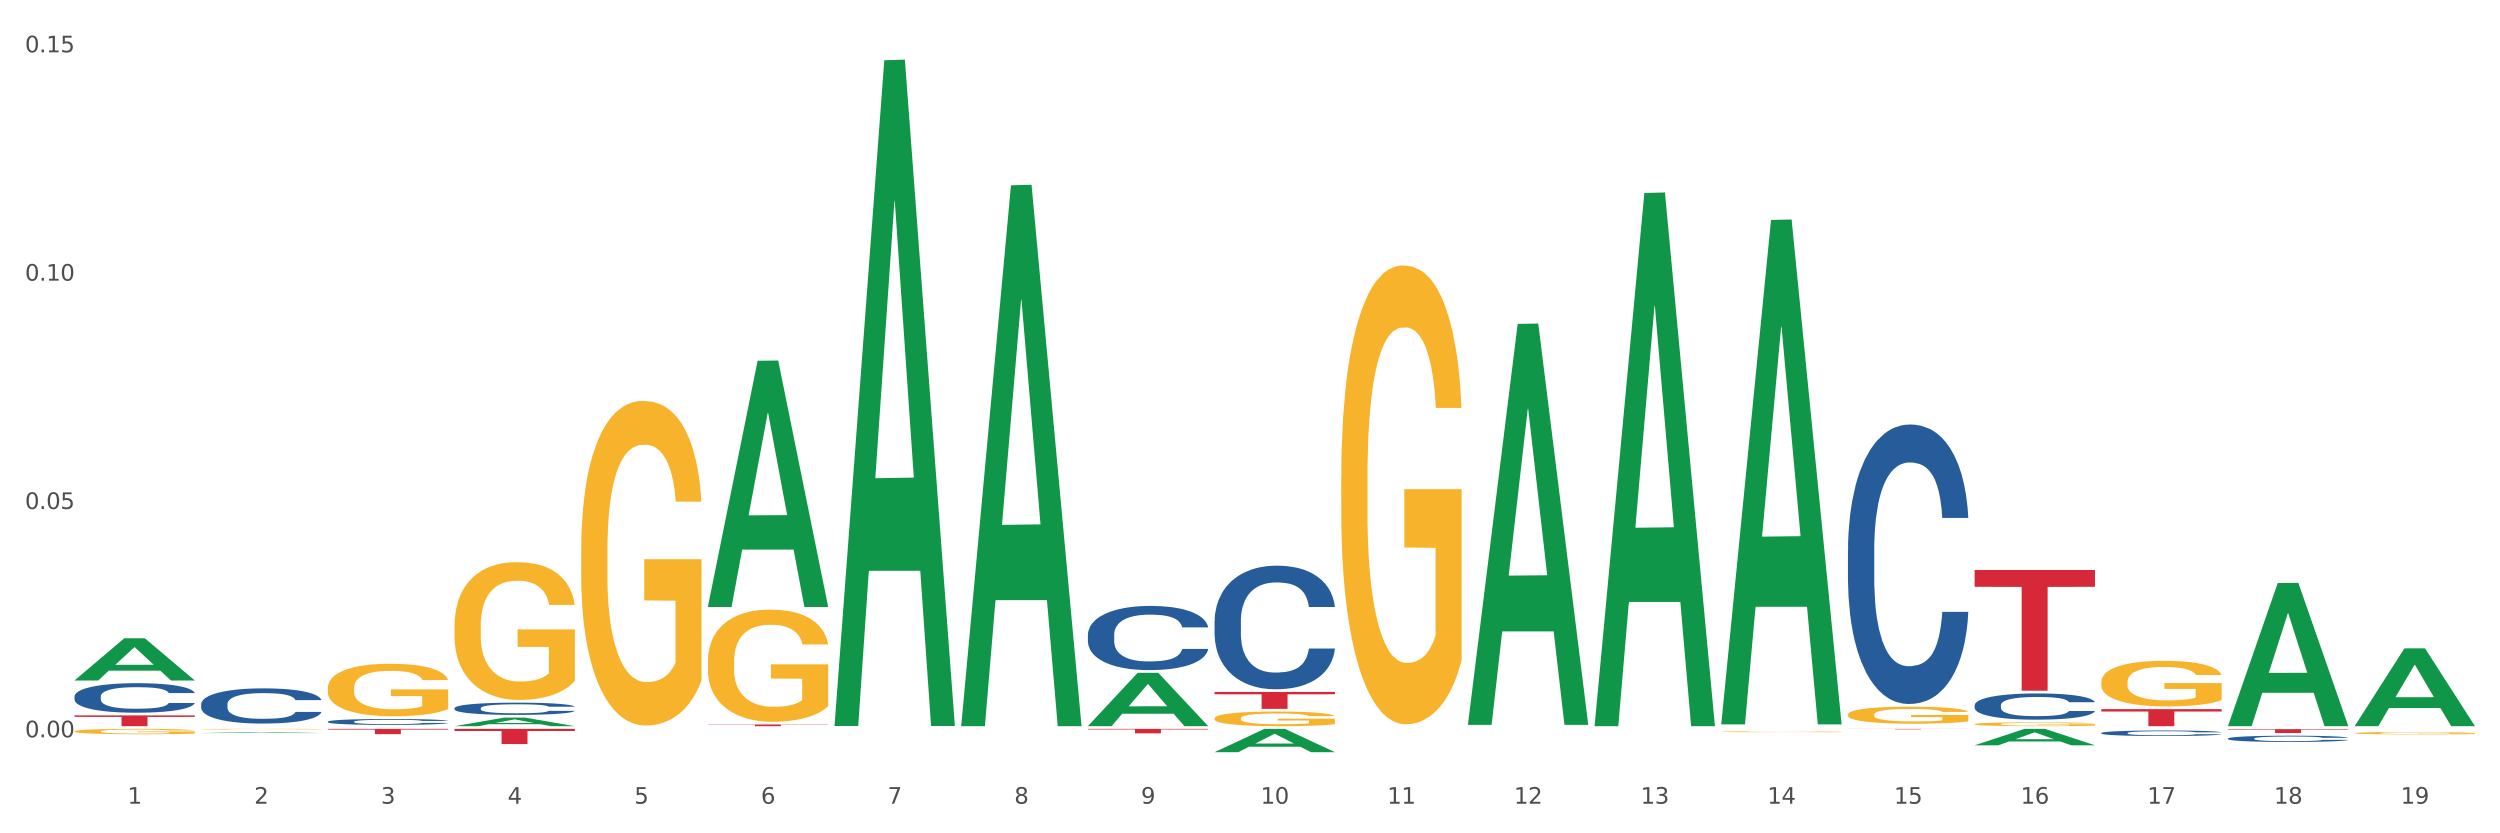 <?xml version="1.0" encoding="utf-8" standalone="no"?>
<!DOCTYPE svg PUBLIC "-//W3C//DTD SVG 1.1//EN"
  "http://www.w3.org/Graphics/SVG/1.1/DTD/svg11.dtd">
<svg xmlns:xlink="http://www.w3.org/1999/xlink" width="1080pt" height="360pt" viewBox="0 0 1080 360" xmlns="http://www.w3.org/2000/svg" version="1.1">
 <rect x="0" y="0" width="1080" height="360" fill="#333333" stroke="none"/>
 <defs>
  <style type="text/css">*{stroke-linejoin: round; stroke-linecap: butt}</style>
 </defs>
 <g id="figure_1">
  <g id="patch_1">
   <path d="M 0 360 
L 1080 360 
L 1080 0 
L 0 0 
z
" style="fill: #ffffff; stroke: #ffffff; stroke-linejoin: miter"/>
  </g>
  <g id="axes_1">
   <g id="matplotlib.axis_1">
    <g id="xtick_1">
     <g id="text_1">
      <!-- 1 -->
      <g style="fill: #4d4d4d" transform="translate(55.115 347.204) scale(0.096 -0.096)">
       <defs>
        <path id="DejaVuSans-31" d="M 794 531 
L 1825 531 
L 1825 4091 
L 703 3866 
L 703 4441 
L 1819 4666 
L 2450 4666 
L 2450 531 
L 3481 531 
L 3481 0 
L 794 0 
L 794 531 
z
" transform="scale(0.016)"/>
       </defs>
       <use xlink:href="#DejaVuSans-31"/>
      </g>
     </g>
    </g>
    <g id="xtick_2">
     <g id="text_2">
      <!-- 2 -->
      <g style="fill: #4d4d4d" transform="translate(109.839 347.204) scale(0.096 -0.096)">
       <defs>
        <path id="DejaVuSans-32" d="M 1228 531 
L 3431 531 
L 3431 0 
L 469 0 
L 469 531 
Q 828 903 1448 1529 
Q 2069 2156 2228 2338 
Q 2531 2678 2651 2914 
Q 2772 3150 2772 3378 
Q 2772 3750 2511 3984 
Q 2250 4219 1831 4219 
Q 1534 4219 1204 4116 
Q 875 4013 500 3803 
L 500 4441 
Q 881 4594 1212 4672 
Q 1544 4750 1819 4750 
Q 2544 4750 2975 4387 
Q 3406 4025 3406 3419 
Q 3406 3131 3298 2873 
Q 3191 2616 2906 2266 
Q 2828 2175 2409 1742 
Q 1991 1309 1228 531 
z
" transform="scale(0.016)"/>
       </defs>
       <use xlink:href="#DejaVuSans-32"/>
      </g>
     </g>
    </g>
    <g id="xtick_3">
     <g id="text_3">
      <!-- 3 -->
      <g style="fill: #4d4d4d" transform="translate(164.564 347.204) scale(0.096 -0.096)">
       <defs>
        <path id="DejaVuSans-33" d="M 2597 2516 
Q 3050 2419 3304 2112 
Q 3559 1806 3559 1356 
Q 3559 666 3084 287 
Q 2609 -91 1734 -91 
Q 1441 -91 1130 -33 
Q 819 25 488 141 
L 488 750 
Q 750 597 1062 519 
Q 1375 441 1716 441 
Q 2309 441 2620 675 
Q 2931 909 2931 1356 
Q 2931 1769 2642 2001 
Q 2353 2234 1838 2234 
L 1294 2234 
L 1294 2753 
L 1863 2753 
Q 2328 2753 2575 2939 
Q 2822 3125 2822 3475 
Q 2822 3834 2567 4026 
Q 2313 4219 1838 4219 
Q 1578 4219 1281 4162 
Q 984 4106 628 3988 
L 628 4550 
Q 988 4650 1302 4700 
Q 1616 4750 1894 4750 
Q 2613 4750 3031 4423 
Q 3450 4097 3450 3541 
Q 3450 3153 3228 2886 
Q 3006 2619 2597 2516 
z
" transform="scale(0.016)"/>
       </defs>
       <use xlink:href="#DejaVuSans-33"/>
      </g>
     </g>
    </g>
    <g id="xtick_4">
     <g id="text_4">
      <!-- 4 -->
      <g style="fill: #4d4d4d" transform="translate(219.288 347.204) scale(0.096 -0.096)">
       <defs>
        <path id="DejaVuSans-34" d="M 2419 4116 
L 825 1625 
L 2419 1625 
L 2419 4116 
z
M 2253 4666 
L 3047 4666 
L 3047 1625 
L 3713 1625 
L 3713 1100 
L 3047 1100 
L 3047 0 
L 2419 0 
L 2419 1100 
L 313 1100 
L 313 1709 
L 2253 4666 
z
" transform="scale(0.016)"/>
       </defs>
       <use xlink:href="#DejaVuSans-34"/>
      </g>
     </g>
    </g>
    <g id="xtick_5">
     <g id="text_5">
      <!-- 5 -->
      <g style="fill: #4d4d4d" transform="translate(274.012 347.204) scale(0.096 -0.096)">
       <defs>
        <path id="DejaVuSans-35" d="M 691 4666 
L 3169 4666 
L 3169 4134 
L 1269 4134 
L 1269 2991 
Q 1406 3038 1543 3061 
Q 1681 3084 1819 3084 
Q 2600 3084 3056 2656 
Q 3513 2228 3513 1497 
Q 3513 744 3044 326 
Q 2575 -91 1722 -91 
Q 1428 -91 1123 -41 
Q 819 9 494 109 
L 494 744 
Q 775 591 1075 516 
Q 1375 441 1709 441 
Q 2250 441 2565 725 
Q 2881 1009 2881 1497 
Q 2881 1984 2565 2268 
Q 2250 2553 1709 2553 
Q 1456 2553 1204 2497 
Q 953 2441 691 2322 
L 691 4666 
z
" transform="scale(0.016)"/>
       </defs>
       <use xlink:href="#DejaVuSans-35"/>
      </g>
     </g>
    </g>
    <g id="xtick_6">
     <g id="text_6">
      <!-- 6 -->
      <g style="fill: #4d4d4d" transform="translate(328.736 347.204) scale(0.096 -0.096)">
       <defs>
        <path id="DejaVuSans-36" d="M 2113 2584 
Q 1688 2584 1439 2293 
Q 1191 2003 1191 1497 
Q 1191 994 1439 701 
Q 1688 409 2113 409 
Q 2538 409 2786 701 
Q 3034 994 3034 1497 
Q 3034 2003 2786 2293 
Q 2538 2584 2113 2584 
z
M 3366 4563 
L 3366 3988 
Q 3128 4100 2886 4159 
Q 2644 4219 2406 4219 
Q 1781 4219 1451 3797 
Q 1122 3375 1075 2522 
Q 1259 2794 1537 2939 
Q 1816 3084 2150 3084 
Q 2853 3084 3261 2657 
Q 3669 2231 3669 1497 
Q 3669 778 3244 343 
Q 2819 -91 2113 -91 
Q 1303 -91 875 529 
Q 447 1150 447 2328 
Q 447 3434 972 4092 
Q 1497 4750 2381 4750 
Q 2619 4750 2861 4703 
Q 3103 4656 3366 4563 
z
" transform="scale(0.016)"/>
       </defs>
       <use xlink:href="#DejaVuSans-36"/>
      </g>
     </g>
    </g>
    <g id="xtick_7">
     <g id="text_7">
      <!-- 7 -->
      <g style="fill: #4d4d4d" transform="translate(383.461 347.204) scale(0.096 -0.096)">
       <defs>
        <path id="DejaVuSans-37" d="M 525 4666 
L 3525 4666 
L 3525 4397 
L 1831 0 
L 1172 0 
L 2766 4134 
L 525 4134 
L 525 4666 
z
" transform="scale(0.016)"/>
       </defs>
       <use xlink:href="#DejaVuSans-37"/>
      </g>
     </g>
    </g>
    <g id="xtick_8">
     <g id="text_8">
      <!-- 8 -->
      <g style="fill: #4d4d4d" transform="translate(438.185 347.204) scale(0.096 -0.096)">
       <defs>
        <path id="DejaVuSans-38" d="M 2034 2216 
Q 1584 2216 1326 1975 
Q 1069 1734 1069 1313 
Q 1069 891 1326 650 
Q 1584 409 2034 409 
Q 2484 409 2743 651 
Q 3003 894 3003 1313 
Q 3003 1734 2745 1975 
Q 2488 2216 2034 2216 
z
M 1403 2484 
Q 997 2584 770 2862 
Q 544 3141 544 3541 
Q 544 4100 942 4425 
Q 1341 4750 2034 4750 
Q 2731 4750 3128 4425 
Q 3525 4100 3525 3541 
Q 3525 3141 3298 2862 
Q 3072 2584 2669 2484 
Q 3125 2378 3379 2068 
Q 3634 1759 3634 1313 
Q 3634 634 3220 271 
Q 2806 -91 2034 -91 
Q 1263 -91 848 271 
Q 434 634 434 1313 
Q 434 1759 690 2068 
Q 947 2378 1403 2484 
z
M 1172 3481 
Q 1172 3119 1398 2916 
Q 1625 2713 2034 2713 
Q 2441 2713 2670 2916 
Q 2900 3119 2900 3481 
Q 2900 3844 2670 4047 
Q 2441 4250 2034 4250 
Q 1625 4250 1398 4047 
Q 1172 3844 1172 3481 
z
" transform="scale(0.016)"/>
       </defs>
       <use xlink:href="#DejaVuSans-38"/>
      </g>
     </g>
    </g>
    <g id="xtick_9">
     <g id="text_9">
      <!-- 9 -->
      <g style="fill: #4d4d4d" transform="translate(492.909 347.204) scale(0.096 -0.096)">
       <defs>
        <path id="DejaVuSans-39" d="M 703 97 
L 703 672 
Q 941 559 1184 500 
Q 1428 441 1663 441 
Q 2288 441 2617 861 
Q 2947 1281 2994 2138 
Q 2813 1869 2534 1725 
Q 2256 1581 1919 1581 
Q 1219 1581 811 2004 
Q 403 2428 403 3163 
Q 403 3881 828 4315 
Q 1253 4750 1959 4750 
Q 2769 4750 3195 4129 
Q 3622 3509 3622 2328 
Q 3622 1225 3098 567 
Q 2575 -91 1691 -91 
Q 1453 -91 1209 -44 
Q 966 3 703 97 
z
M 1959 2075 
Q 2384 2075 2632 2365 
Q 2881 2656 2881 3163 
Q 2881 3666 2632 3958 
Q 2384 4250 1959 4250 
Q 1534 4250 1286 3958 
Q 1038 3666 1038 3163 
Q 1038 2656 1286 2365 
Q 1534 2075 1959 2075 
z
" transform="scale(0.016)"/>
       </defs>
       <use xlink:href="#DejaVuSans-39"/>
      </g>
     </g>
    </g>
    <g id="xtick_10">
     <g id="text_10">
      <!-- 10 -->
      <g style="fill: #4d4d4d" transform="translate(544.58 347.204) scale(0.096 -0.096)">
       <defs>
        <path id="DejaVuSans-30" d="M 2034 4250 
Q 1547 4250 1301 3770 
Q 1056 3291 1056 2328 
Q 1056 1369 1301 889 
Q 1547 409 2034 409 
Q 2525 409 2770 889 
Q 3016 1369 3016 2328 
Q 3016 3291 2770 3770 
Q 2525 4250 2034 4250 
z
M 2034 4750 
Q 2819 4750 3233 4129 
Q 3647 3509 3647 2328 
Q 3647 1150 3233 529 
Q 2819 -91 2034 -91 
Q 1250 -91 836 529 
Q 422 1150 422 2328 
Q 422 3509 836 4129 
Q 1250 4750 2034 4750 
z
" transform="scale(0.016)"/>
       </defs>
       <use xlink:href="#DejaVuSans-31"/>
       <use xlink:href="#DejaVuSans-30" transform="translate(63.623 0)"/>
      </g>
     </g>
    </g>
    <g id="xtick_11">
     <g id="text_11">
      <!-- 11 -->
      <g style="fill: #4d4d4d" transform="translate(599.304 347.204) scale(0.096 -0.096)">
       <use xlink:href="#DejaVuSans-31"/>
       <use xlink:href="#DejaVuSans-31" transform="translate(63.623 0)"/>
      </g>
     </g>
    </g>
    <g id="xtick_12">
     <g id="text_12">
      <!-- 12 -->
      <g style="fill: #4d4d4d" transform="translate(654.028 347.204) scale(0.096 -0.096)">
       <use xlink:href="#DejaVuSans-31"/>
       <use xlink:href="#DejaVuSans-32" transform="translate(63.623 0)"/>
      </g>
     </g>
    </g>
    <g id="xtick_13">
     <g id="text_13">
      <!-- 13 -->
      <g style="fill: #4d4d4d" transform="translate(708.752 347.204) scale(0.096 -0.096)">
       <use xlink:href="#DejaVuSans-31"/>
       <use xlink:href="#DejaVuSans-33" transform="translate(63.623 0)"/>
      </g>
     </g>
    </g>
    <g id="xtick_14">
     <g id="text_14">
      <!-- 14 -->
      <g style="fill: #4d4d4d" transform="translate(763.477 347.204) scale(0.096 -0.096)">
       <use xlink:href="#DejaVuSans-31"/>
       <use xlink:href="#DejaVuSans-34" transform="translate(63.623 0)"/>
      </g>
     </g>
    </g>
    <g id="xtick_15">
     <g id="text_15">
      <!-- 15 -->
      <g style="fill: #4d4d4d" transform="translate(818.201 347.204) scale(0.096 -0.096)">
       <use xlink:href="#DejaVuSans-31"/>
       <use xlink:href="#DejaVuSans-35" transform="translate(63.623 0)"/>
      </g>
     </g>
    </g>
    <g id="xtick_16">
     <g id="text_16">
      <!-- 16 -->
      <g style="fill: #4d4d4d" transform="translate(872.925 347.204) scale(0.096 -0.096)">
       <use xlink:href="#DejaVuSans-31"/>
       <use xlink:href="#DejaVuSans-36" transform="translate(63.623 0)"/>
      </g>
     </g>
    </g>
    <g id="xtick_17">
     <g id="text_17">
      <!-- 17 -->
      <g style="fill: #4d4d4d" transform="translate(927.649 347.204) scale(0.096 -0.096)">
       <use xlink:href="#DejaVuSans-31"/>
       <use xlink:href="#DejaVuSans-37" transform="translate(63.623 0)"/>
      </g>
     </g>
    </g>
    <g id="xtick_18">
     <g id="text_18">
      <!-- 18 -->
      <g style="fill: #4d4d4d" transform="translate(982.374 347.204) scale(0.096 -0.096)">
       <use xlink:href="#DejaVuSans-31"/>
       <use xlink:href="#DejaVuSans-38" transform="translate(63.623 0)"/>
      </g>
     </g>
    </g>
    <g id="xtick_19">
     <g id="text_19">
      <!-- 19 -->
      <g style="fill: #4d4d4d" transform="translate(1037.098 347.204) scale(0.096 -0.096)">
       <use xlink:href="#DejaVuSans-31"/>
       <use xlink:href="#DejaVuSans-39" transform="translate(63.623 0)"/>
      </g>
     </g>
    </g>
    <g id="xtick_20"/>
    <g id="xtick_21"/>
    <g id="xtick_22"/>
    <g id="xtick_23"/>
    <g id="xtick_24"/>
    <g id="xtick_25"/>
    <g id="xtick_26"/>
    <g id="xtick_27"/>
    <g id="xtick_28"/>
    <g id="xtick_29"/>
    <g id="xtick_30"/>
    <g id="xtick_31"/>
    <g id="xtick_32"/>
    <g id="xtick_33"/>
    <g id="xtick_34"/>
    <g id="xtick_35"/>
    <g id="xtick_36"/>
    <g id="xtick_37"/>
   </g>
   <g id="matplotlib.axis_2">
    <g id="ytick_1">
     <g id="text_20">
      <!-- 0.00 -->
      <g style="fill: #4d4d4d" transform="translate(10.8 318.522) scale(0.096 -0.096)">
       <defs>
        <path id="DejaVuSans-2e" d="M 684 794 
L 1344 794 
L 1344 0 
L 684 0 
L 684 794 
z
" transform="scale(0.016)"/>
       </defs>
       <use xlink:href="#DejaVuSans-30"/>
       <use xlink:href="#DejaVuSans-2e" transform="translate(63.623 0)"/>
       <use xlink:href="#DejaVuSans-30" transform="translate(95.41 0)"/>
       <use xlink:href="#DejaVuSans-30" transform="translate(159.033 0)"/>
      </g>
     </g>
    </g>
    <g id="ytick_2">
     <g id="text_21">
      <!-- 0.05 -->
      <g style="fill: #4d4d4d" transform="translate(10.8 219.884) scale(0.096 -0.096)">
       <use xlink:href="#DejaVuSans-30"/>
       <use xlink:href="#DejaVuSans-2e" transform="translate(63.623 0)"/>
       <use xlink:href="#DejaVuSans-30" transform="translate(95.41 0)"/>
       <use xlink:href="#DejaVuSans-35" transform="translate(159.033 0)"/>
      </g>
     </g>
    </g>
    <g id="ytick_3">
     <g id="text_22">
      <!-- 0.10 -->
      <g style="fill: #4d4d4d" transform="translate(10.8 121.247) scale(0.096 -0.096)">
       <use xlink:href="#DejaVuSans-30"/>
       <use xlink:href="#DejaVuSans-2e" transform="translate(63.623 0)"/>
       <use xlink:href="#DejaVuSans-31" transform="translate(95.41 0)"/>
       <use xlink:href="#DejaVuSans-30" transform="translate(159.033 0)"/>
      </g>
     </g>
    </g>
    <g id="ytick_4">
     <g id="text_23">
      <!-- 0.15 -->
      <g style="fill: #4d4d4d" transform="translate(10.8 22.61) scale(0.096 -0.096)">
       <use xlink:href="#DejaVuSans-30"/>
       <use xlink:href="#DejaVuSans-2e" transform="translate(63.623 0)"/>
       <use xlink:href="#DejaVuSans-31" transform="translate(95.41 0)"/>
       <use xlink:href="#DejaVuSans-35" transform="translate(159.033 0)"/>
      </g>
     </g>
    </g>
    <g id="ytick_5"/>
    <g id="ytick_6"/>
    <g id="ytick_7"/>
   </g>
   <g id="PolyCollection_1">
    <path d="M 32.175 309.051 
L 84.163 309.051 
L 84.163 309.7 
L 63.713 309.704 
L 63.713 313.718 
L 52.502 313.718 
L 52.502 309.704 
L 32.175 309.7 
L 32.175 309.056 
L 32.175 309.051 
z
" clip-path="url(#p7e02ba732f)" style="fill: #d62839"/>
    <path d="M 141.624 314.874 
L 193.612 314.874 
L 193.612 315.192 
L 173.161 315.194 
L 173.161 317.157 
L 161.951 317.157 
L 161.951 315.194 
L 141.624 315.192 
L 141.624 314.877 
L 141.624 314.874 
z
" clip-path="url(#p7e02ba732f)" style="fill: #d62839"/>
    <path d="M 196.348 314.874 
L 248.336 314.874 
L 248.336 315.785 
L 227.886 315.791 
L 227.886 321.424 
L 216.675 321.424 
L 216.675 315.791 
L 196.348 315.785 
L 196.348 314.881 
L 196.348 314.874 
z
" clip-path="url(#p7e02ba732f)" style="fill: #d62839"/>
    <path d="M 305.796 312.976 
L 357.784 312.976 
L 357.784 313.079 
L 337.334 313.08 
L 337.334 313.718 
L 326.123 313.718 
L 326.123 313.08 
L 305.796 313.079 
L 305.796 312.976 
L 305.796 312.976 
z
" clip-path="url(#p7e02ba732f)" style="fill: #d62839"/>
    <path d="M 32.175 293.946 
L 32.229 293.929 
L 53.667 275.745 
L 62.564 275.728 
L 84.163 293.98 
L 73.873 293.98 
L 69.21 289.73 
L 47.075 289.73 
L 46.914 289.798 
L 42.412 293.98 
L 32.175 293.98 
L 32.175 293.946 
L 49.862 287.193 
L 66.423 287.176 
L 58.223 279.619 
L 58.115 279.584 
L 58.008 279.636 
L 49.808 287.176 
L 49.862 287.193 
L 32.175 293.946 
z
" clip-path="url(#p7e02ba732f)" style="fill: #109648"/>
    <path d="M 86.899 316.674 
L 86.953 316.673 
L 108.391 316.3 
L 117.288 316.299 
L 138.887 316.674 
L 128.597 316.674 
L 123.934 316.587 
L 101.799 316.587 
L 101.638 316.589 
L 97.136 316.674 
L 86.899 316.674 
L 86.899 316.674 
L 104.586 316.535 
L 121.147 316.535 
L 112.947 316.379 
L 112.84 316.378 
L 112.733 316.38 
L 104.532 316.535 
L 104.586 316.535 
L 86.899 316.674 
z
" clip-path="url(#p7e02ba732f)" style="fill: #109648"/>
    <path d="M 196.348 313.711 
L 196.401 313.707 
L 217.84 309.996 
L 226.737 309.993 
L 248.336 313.718 
L 238.045 313.718 
L 233.383 312.85 
L 211.247 312.85 
L 211.087 312.864 
L 206.585 313.718 
L 196.348 313.718 
L 196.348 313.711 
L 214.034 312.333 
L 230.596 312.329 
L 222.395 310.787 
L 222.288 310.78 
L 222.181 310.79 
L 213.981 312.329 
L 214.034 312.333 
L 196.348 313.711 
z
" clip-path="url(#p7e02ba732f)" style="fill: #109648"/>
    <path d="M 305.796 262.019 
L 305.85 261.919 
L 327.288 155.85 
L 336.185 155.75 
L 357.784 262.218 
L 347.494 262.218 
L 342.831 237.426 
L 320.696 237.426 
L 320.535 237.826 
L 316.033 262.218 
L 305.796 262.218 
L 305.796 262.019 
L 323.483 222.63 
L 340.044 222.53 
L 331.844 178.443 
L 331.737 178.243 
L 331.63 178.543 
L 323.429 222.53 
L 323.483 222.63 
L 305.796 262.019 
z
" clip-path="url(#p7e02ba732f)" style="fill: #109648"/>
    <path d="M 962.488 313.602 
L 962.541 313.543 
L 983.98 251.855 
L 992.877 251.797 
L 1014.476 313.718 
L 1004.185 313.718 
L 999.522 299.299 
L 977.387 299.299 
L 977.227 299.531 
L 972.724 313.718 
L 962.488 313.718 
L 962.488 313.602 
L 980.174 290.694 
L 996.735 290.636 
L 988.535 264.995 
L 988.428 264.879 
L 988.321 265.053 
L 980.121 290.636 
L 980.174 290.694 
L 962.488 313.602 
z
" clip-path="url(#p7e02ba732f)" style="fill: #109648"/>
    <path d="M 853.039 321.957 
L 853.093 321.95 
L 874.531 314.881 
L 883.428 314.874 
L 905.027 321.97 
L 894.737 321.97 
L 890.074 320.318 
L 867.939 320.318 
L 867.778 320.345 
L 863.276 321.97 
L 853.039 321.97 
L 853.039 321.957 
L 870.726 319.332 
L 887.287 319.325 
L 879.087 316.387 
L 878.98 316.374 
L 878.872 316.394 
L 870.672 319.325 
L 870.726 319.332 
L 853.039 321.957 
z
" clip-path="url(#p7e02ba732f)" style="fill: #109648"/>
    <path d="M 743.591 312.52 
L 743.644 312.315 
L 765.083 95.019 
L 773.979 94.814 
L 795.579 312.929 
L 785.288 312.929 
L 780.625 262.138 
L 758.49 262.138 
L 758.329 262.958 
L 753.827 312.929 
L 743.591 312.929 
L 743.591 312.52 
L 761.277 231.827 
L 777.838 231.623 
L 769.638 141.304 
L 769.531 140.895 
L 769.424 141.509 
L 761.224 231.623 
L 761.277 231.827 
L 743.591 312.52 
z
" clip-path="url(#p7e02ba732f)" style="fill: #109648"/>
    <path d="M 688.866 313.285 
L 688.92 313.068 
L 710.358 83.368 
L 719.255 83.152 
L 740.854 313.718 
L 730.564 313.718 
L 725.901 260.027 
L 703.766 260.027 
L 703.605 260.893 
L 699.103 313.718 
L 688.866 313.718 
L 688.866 313.285 
L 706.553 227.986 
L 723.114 227.77 
L 714.914 132.296 
L 714.807 131.863 
L 714.7 132.512 
L 706.499 227.77 
L 706.553 227.986 
L 688.866 313.285 
z
" clip-path="url(#p7e02ba732f)" style="fill: #109648"/>
    <path d="M 634.142 312.809 
L 634.196 312.646 
L 655.634 139.928 
L 664.531 139.766 
L 686.13 313.134 
L 675.84 313.134 
L 671.177 272.763 
L 649.042 272.763 
L 648.881 273.414 
L 644.379 313.134 
L 634.142 313.134 
L 634.142 312.809 
L 651.829 248.67 
L 668.39 248.508 
L 660.19 176.718 
L 660.082 176.393 
L 659.975 176.881 
L 651.775 248.508 
L 651.829 248.67 
L 634.142 312.809 
z
" clip-path="url(#p7e02ba732f)" style="fill: #109648"/>
    <path d="M 524.693 324.931 
L 524.747 324.921 
L 546.185 314.884 
L 555.082 314.874 
L 576.682 324.95 
L 566.391 324.95 
L 561.728 322.603 
L 539.593 322.603 
L 539.432 322.641 
L 534.93 324.95 
L 524.693 324.95 
L 524.693 324.931 
L 542.38 321.203 
L 558.941 321.194 
L 550.741 317.022 
L 550.634 317.003 
L 550.527 317.031 
L 542.327 321.194 
L 542.38 321.203 
L 524.693 324.931 
z
" clip-path="url(#p7e02ba732f)" style="fill: #109648"/>
    <path d="M 469.969 313.663 
L 470.023 313.642 
L 491.461 290.66 
L 500.358 290.638 
L 521.957 313.707 
L 511.667 313.707 
L 507.004 308.335 
L 484.869 308.335 
L 484.708 308.421 
L 480.206 313.707 
L 469.969 313.707 
L 469.969 313.663 
L 487.656 305.129 
L 504.217 305.107 
L 496.017 295.555 
L 495.91 295.512 
L 495.802 295.577 
L 487.602 305.107 
L 487.656 305.129 
L 469.969 313.663 
z
" clip-path="url(#p7e02ba732f)" style="fill: #109648"/>
    <path d="M 32.175 315.948 
L 32.236 315.945 
L 32.236 315.869 
L 32.359 315.803 
L 32.973 315.644 
L 33.894 315.513 
L 34.569 315.443 
L 35.244 315.386 
L 36.042 315.328 
L 37.024 315.269 
L 38.804 315.182 
L 39.909 315.137 
L 41.259 315.091 
L 43.714 315.023 
L 45.494 314.985 
L 47.336 314.953 
L 50.343 314.915 
L 52.307 314.898 
L 54.394 314.885 
L 56.911 314.877 
L 58.814 314.874 
L 62.987 314.881 
L 66.547 314.9 
L 68.266 314.915 
L 70.476 314.94 
L 71.642 314.957 
L 73.544 314.991 
L 75.509 315.036 
L 76.859 315.074 
L 78.884 315.146 
L 80.419 315.218 
L 81.831 315.307 
L 82.567 315.369 
L 83.12 315.426 
L 83.611 315.492 
L 84.102 315.596 
L 73.053 315.596 
L 72.624 315.521 
L 71.949 315.451 
L 70.967 315.383 
L 70.107 315.341 
L 68.634 315.288 
L 67.284 315.254 
L 65.872 315.229 
L 64.153 315.207 
L 62.803 315.197 
L 60.9 315.188 
L 57.156 315.19 
L 54.64 315.207 
L 52.921 315.229 
L 51.816 315.248 
L 50.834 315.269 
L 49.729 315.299 
L 48.44 315.343 
L 47.52 315.383 
L 46.599 315.434 
L 45.863 315.485 
L 45.187 315.545 
L 44.635 315.608 
L 44.205 315.674 
L 43.837 315.755 
L 43.53 315.888 
L 43.53 316.179 
L 43.653 316.245 
L 43.96 316.332 
L 44.328 316.397 
L 44.942 316.476 
L 45.494 316.529 
L 46.538 316.605 
L 47.704 316.669 
L 48.625 316.709 
L 49.545 316.743 
L 51.141 316.79 
L 52.921 316.828 
L 54.456 316.851 
L 56.542 316.872 
L 57.954 316.881 
L 59.182 316.885 
L 62.189 316.885 
L 64.338 316.879 
L 66.731 316.864 
L 68.573 316.845 
L 70.107 316.821 
L 71.826 316.783 
L 72.931 316.747 
L 72.931 316.304 
L 59.427 316.302 
L 59.427 316.007 
L 84.163 316.007 
L 84.163 316.872 
L 83.12 316.917 
L 81.953 316.957 
L 80.726 316.993 
L 78.884 317.038 
L 76.675 317.08 
L 74.711 317.11 
L 72.624 317.135 
L 70.169 317.159 
L 66.977 317.18 
L 65.013 317.188 
L 62.558 317.195 
L 59.673 317.197 
L 57.156 317.193 
L 54.701 317.182 
L 52.123 317.163 
L 49.607 317.135 
L 47.704 317.108 
L 45.801 317.074 
L 43.776 317.029 
L 42.18 316.987 
L 40.952 316.949 
L 39.602 316.9 
L 38.129 316.836 
L 37.024 316.779 
L 36.042 316.72 
L 34.998 316.643 
L 34.262 316.578 
L 33.525 316.495 
L 33.096 316.433 
L 32.605 316.338 
L 32.236 316.204 
L 32.175 315.948 
z
" clip-path="url(#p7e02ba732f)" style="fill: #f7b32b"/>
    <path d="M 1017.212 313.655 
L 1017.266 313.623 
L 1038.704 280.098 
L 1047.601 280.066 
L 1069.2 313.718 
L 1058.91 313.718 
L 1054.247 305.882 
L 1032.112 305.882 
L 1031.951 306.008 
L 1027.449 313.718 
L 1017.212 313.718 
L 1017.212 313.655 
L 1034.899 301.205 
L 1051.46 301.174 
L 1043.26 287.239 
L 1043.152 287.176 
L 1043.045 287.27 
L 1034.845 301.174 
L 1034.899 301.205 
L 1017.212 313.655 
z
" clip-path="url(#p7e02ba732f)" style="fill: #109648"/>
    <path d="M 1017.212 316.706 
L 1017.273 316.705 
L 1017.273 316.671 
L 1017.396 316.642 
L 1018.01 316.571 
L 1018.931 316.512 
L 1019.606 316.481 
L 1020.281 316.456 
L 1021.079 316.43 
L 1022.061 316.404 
L 1023.841 316.365 
L 1024.946 316.345 
L 1026.296 316.324 
L 1028.751 316.294 
L 1030.531 316.277 
L 1032.373 316.263 
L 1035.38 316.246 
L 1037.344 316.238 
L 1039.431 316.232 
L 1041.948 316.229 
L 1043.85 316.228 
L 1048.024 316.23 
L 1051.584 316.239 
L 1053.303 316.246 
L 1055.512 316.257 
L 1056.679 316.265 
L 1058.581 316.28 
L 1060.546 316.3 
L 1061.896 316.317 
L 1063.921 316.349 
L 1065.456 316.381 
L 1066.868 316.421 
L 1067.604 316.448 
L 1068.157 316.474 
L 1068.648 316.503 
L 1069.139 316.549 
L 1058.09 316.549 
L 1057.661 316.516 
L 1056.986 316.485 
L 1056.004 316.455 
L 1055.144 316.436 
L 1053.671 316.412 
L 1052.321 316.397 
L 1050.909 316.386 
L 1049.19 316.376 
L 1047.84 316.371 
L 1045.937 316.368 
L 1042.193 316.369 
L 1039.677 316.376 
L 1037.958 316.386 
L 1036.853 316.394 
L 1035.871 316.404 
L 1034.766 316.417 
L 1033.477 316.437 
L 1032.557 316.455 
L 1031.636 316.477 
L 1030.899 316.5 
L 1030.224 316.527 
L 1029.672 316.555 
L 1029.242 316.584 
L 1028.874 316.62 
L 1028.567 316.68 
L 1028.567 316.81 
L 1028.69 316.839 
L 1028.997 316.878 
L 1029.365 316.907 
L 1029.979 316.942 
L 1030.531 316.966 
L 1031.575 317 
L 1032.741 317.028 
L 1033.662 317.046 
L 1034.582 317.061 
L 1036.178 317.082 
L 1037.958 317.099 
L 1039.493 317.109 
L 1041.579 317.119 
L 1042.991 317.123 
L 1044.219 317.125 
L 1047.226 317.125 
L 1049.375 317.122 
L 1051.768 317.115 
L 1053.61 317.107 
L 1055.144 317.096 
L 1056.863 317.079 
L 1057.968 317.063 
L 1057.968 316.865 
L 1044.464 316.864 
L 1044.464 316.733 
L 1069.2 316.733 
L 1069.2 317.119 
L 1068.157 317.139 
L 1066.99 317.157 
L 1065.763 317.173 
L 1063.921 317.193 
L 1061.712 317.212 
L 1059.748 317.225 
L 1057.661 317.236 
L 1055.206 317.247 
L 1052.014 317.256 
L 1050.05 317.26 
L 1047.595 317.263 
L 1044.71 317.264 
L 1042.193 317.262 
L 1039.738 317.257 
L 1037.16 317.249 
L 1034.644 317.236 
L 1032.741 317.224 
L 1030.838 317.209 
L 1028.813 317.189 
L 1027.217 317.17 
L 1025.989 317.153 
L 1024.639 317.131 
L 1023.166 317.103 
L 1022.061 317.077 
L 1021.079 317.051 
L 1020.035 317.017 
L 1019.299 316.987 
L 1018.562 316.95 
L 1018.133 316.923 
L 1017.642 316.88 
L 1017.273 316.821 
L 1017.212 316.706 
z
" clip-path="url(#p7e02ba732f)" style="fill: #f7b32b"/>
    <path d="M 251.072 237.987 
L 251.133 237.859 
L 251.133 233.248 
L 251.256 229.277 
L 251.87 219.669 
L 252.791 211.727 
L 253.466 207.5 
L 254.141 204.041 
L 254.939 200.583 
L 255.921 196.996 
L 257.701 191.744 
L 258.806 189.054 
L 260.156 186.236 
L 262.611 182.137 
L 264.391 179.831 
L 266.233 177.909 
L 269.24 175.604 
L 271.204 174.579 
L 273.291 173.81 
L 275.808 173.298 
L 277.711 173.17 
L 281.884 173.554 
L 285.444 174.707 
L 287.163 175.604 
L 289.373 177.141 
L 290.539 178.166 
L 292.442 180.215 
L 294.406 182.905 
L 295.756 185.211 
L 297.782 189.566 
L 299.316 193.922 
L 300.728 199.302 
L 301.464 203.017 
L 302.017 206.475 
L 302.508 210.446 
L 302.999 216.723 
L 291.951 216.723 
L 291.521 212.24 
L 290.846 208.012 
L 289.864 203.913 
L 289.004 201.351 
L 287.531 198.149 
L 286.181 196.099 
L 284.769 194.562 
L 283.051 193.281 
L 281.7 192.641 
L 279.797 192.128 
L 276.053 192.256 
L 273.537 193.281 
L 271.818 194.562 
L 270.713 195.715 
L 269.731 196.996 
L 268.627 198.789 
L 267.338 201.479 
L 266.417 203.913 
L 265.496 206.988 
L 264.76 210.062 
L 264.084 213.649 
L 263.532 217.492 
L 263.102 221.463 
L 262.734 226.331 
L 262.427 234.401 
L 262.427 251.95 
L 262.55 255.921 
L 262.857 261.173 
L 263.225 265.144 
L 263.839 269.884 
L 264.391 273.086 
L 265.435 277.698 
L 266.601 281.541 
L 267.522 283.975 
L 268.442 286.024 
L 270.038 288.842 
L 271.818 291.148 
L 273.353 292.557 
L 275.44 293.838 
L 276.851 294.351 
L 278.079 294.607 
L 281.086 294.607 
L 283.235 294.223 
L 285.629 293.326 
L 287.47 292.173 
L 289.004 290.764 
L 290.723 288.458 
L 291.828 286.28 
L 291.828 259.508 
L 278.324 259.38 
L 278.324 241.574 
L 303.06 241.574 
L 303.06 293.838 
L 302.017 296.528 
L 300.851 298.962 
L 299.623 301.14 
L 297.782 303.83 
L 295.572 306.392 
L 293.608 308.185 
L 291.521 309.722 
L 289.066 311.132 
L 285.874 312.412 
L 283.91 312.925 
L 281.455 313.309 
L 278.57 313.437 
L 276.053 313.181 
L 273.598 312.541 
L 271.02 311.388 
L 268.504 309.722 
L 266.601 308.057 
L 264.698 306.008 
L 262.673 303.318 
L 261.077 300.756 
L 259.849 298.45 
L 258.499 295.504 
L 257.026 291.661 
L 255.921 288.202 
L 254.939 284.615 
L 253.896 280.004 
L 253.159 276.033 
L 252.422 271.037 
L 251.993 267.322 
L 251.502 261.558 
L 251.133 253.487 
L 251.072 237.987 
z
" clip-path="url(#p7e02ba732f)" style="fill: #f7b32b"/>
    <path d="M 305.796 285.761 
L 305.858 285.717 
L 305.858 284.124 
L 305.981 282.753 
L 306.594 279.435 
L 307.515 276.692 
L 308.19 275.232 
L 308.865 274.037 
L 309.663 272.843 
L 310.645 271.604 
L 312.425 269.79 
L 313.53 268.861 
L 314.88 267.888 
L 317.336 266.472 
L 319.116 265.675 
L 320.957 265.012 
L 323.965 264.215 
L 325.929 263.862 
L 328.016 263.596 
L 330.532 263.419 
L 332.435 263.375 
L 336.609 263.508 
L 340.169 263.906 
L 341.887 264.215 
L 344.097 264.746 
L 345.263 265.1 
L 347.166 265.808 
L 349.13 266.737 
L 350.48 267.534 
L 352.506 269.038 
L 354.04 270.542 
L 355.452 272.4 
L 356.189 273.683 
L 356.741 274.878 
L 357.232 276.249 
L 357.723 278.417 
L 346.675 278.417 
L 346.245 276.869 
L 345.57 275.409 
L 344.588 273.993 
L 343.729 273.108 
L 342.256 272.002 
L 340.905 271.294 
L 339.493 270.763 
L 337.775 270.321 
L 336.425 270.1 
L 334.522 269.923 
L 330.778 269.967 
L 328.261 270.321 
L 326.542 270.763 
L 325.438 271.161 
L 324.456 271.604 
L 323.351 272.223 
L 322.062 273.152 
L 321.141 273.993 
L 320.22 275.055 
L 319.484 276.116 
L 318.809 277.355 
L 318.256 278.682 
L 317.827 280.054 
L 317.458 281.735 
L 317.151 284.522 
L 317.151 290.583 
L 317.274 291.955 
L 317.581 293.769 
L 317.949 295.14 
L 318.563 296.777 
L 319.116 297.883 
L 320.159 299.476 
L 321.325 300.803 
L 322.246 301.644 
L 323.167 302.352 
L 324.762 303.325 
L 326.542 304.121 
L 328.077 304.608 
L 330.164 305.05 
L 331.576 305.227 
L 332.803 305.316 
L 335.811 305.316 
L 337.959 305.183 
L 340.353 304.873 
L 342.194 304.475 
L 343.729 303.989 
L 345.447 303.192 
L 346.552 302.44 
L 346.552 293.194 
L 333.049 293.149 
L 333.049 287 
L 357.784 287 
L 357.784 305.05 
L 356.741 305.979 
L 355.575 306.82 
L 354.347 307.572 
L 352.506 308.501 
L 350.296 309.386 
L 348.332 310.005 
L 346.245 310.536 
L 343.79 311.023 
L 340.598 311.465 
L 338.634 311.642 
L 336.179 311.775 
L 333.294 311.819 
L 330.778 311.731 
L 328.322 311.51 
L 325.745 311.111 
L 323.228 310.536 
L 321.325 309.961 
L 319.423 309.253 
L 317.397 308.324 
L 315.801 307.439 
L 314.574 306.643 
L 313.223 305.625 
L 311.75 304.298 
L 310.645 303.104 
L 309.663 301.865 
L 308.62 300.272 
L 307.883 298.901 
L 307.147 297.175 
L 306.717 295.892 
L 306.226 293.901 
L 305.858 291.114 
L 305.796 285.761 
z
" clip-path="url(#p7e02ba732f)" style="fill: #f7b32b"/>
    <path d="M 196.348 270.366 
L 196.409 270.312 
L 196.409 268.355 
L 196.532 266.67 
L 197.146 262.592 
L 198.066 259.222 
L 198.742 257.428 
L 199.417 255.96 
L 200.215 254.492 
L 201.197 252.97 
L 202.977 250.741 
L 204.082 249.6 
L 205.432 248.404 
L 207.887 246.664 
L 209.667 245.685 
L 211.508 244.87 
L 214.516 243.891 
L 216.48 243.457 
L 218.567 243.13 
L 221.084 242.913 
L 222.986 242.859 
L 227.16 243.022 
L 230.72 243.511 
L 232.439 243.891 
L 234.648 244.544 
L 235.815 244.979 
L 237.717 245.849 
L 239.681 246.99 
L 241.032 247.969 
L 243.057 249.817 
L 244.592 251.665 
L 246.003 253.949 
L 246.74 255.525 
L 247.292 256.993 
L 247.783 258.678 
L 248.275 261.342 
L 237.226 261.342 
L 236.797 259.439 
L 236.121 257.645 
L 235.139 255.906 
L 234.28 254.818 
L 232.807 253.459 
L 231.457 252.59 
L 230.045 251.937 
L 228.326 251.394 
L 226.976 251.122 
L 225.073 250.904 
L 221.329 250.959 
L 218.813 251.394 
L 217.094 251.937 
L 215.989 252.427 
L 215.007 252.97 
L 213.902 253.731 
L 212.613 254.873 
L 211.693 255.906 
L 210.772 257.21 
L 210.035 258.515 
L 209.36 260.037 
L 208.808 261.668 
L 208.378 263.354 
L 208.01 265.419 
L 207.703 268.844 
L 207.703 276.292 
L 207.826 277.977 
L 208.133 280.206 
L 208.501 281.891 
L 209.115 283.903 
L 209.667 285.262 
L 210.711 287.219 
L 211.877 288.85 
L 212.797 289.883 
L 213.718 290.753 
L 215.314 291.949 
L 217.094 292.927 
L 218.628 293.525 
L 220.715 294.069 
L 222.127 294.286 
L 223.355 294.395 
L 226.362 294.395 
L 228.51 294.232 
L 230.904 293.851 
L 232.746 293.362 
L 234.28 292.764 
L 235.999 291.786 
L 237.104 290.861 
L 237.104 279.499 
L 223.6 279.445 
L 223.6 271.889 
L 248.336 271.889 
L 248.336 294.069 
L 247.292 295.21 
L 246.126 296.243 
L 244.899 297.167 
L 243.057 298.309 
L 240.848 299.396 
L 238.884 300.157 
L 236.797 300.81 
L 234.341 301.408 
L 231.15 301.951 
L 229.186 302.169 
L 226.73 302.332 
L 223.846 302.386 
L 221.329 302.278 
L 218.874 302.006 
L 216.296 301.517 
L 213.779 300.81 
L 211.877 300.103 
L 209.974 299.233 
L 207.948 298.092 
L 206.353 297.004 
L 205.125 296.026 
L 203.775 294.775 
L 202.302 293.145 
L 201.197 291.677 
L 200.215 290.155 
L 199.171 288.198 
L 198.435 286.512 
L 197.698 284.392 
L 197.269 282.816 
L 196.777 280.369 
L 196.409 276.944 
L 196.348 270.366 
z
" clip-path="url(#p7e02ba732f)" style="fill: #f7b32b"/>
    <path d="M 141.624 297.24 
L 141.685 297.219 
L 141.685 296.473 
L 141.808 295.831 
L 142.421 294.277 
L 143.342 292.992 
L 144.017 292.309 
L 144.693 291.749 
L 145.49 291.19 
L 146.472 290.61 
L 148.252 289.76 
L 149.357 289.325 
L 150.708 288.869 
L 153.163 288.206 
L 154.943 287.833 
L 156.784 287.522 
L 159.792 287.149 
L 161.756 286.984 
L 163.843 286.859 
L 166.359 286.777 
L 168.262 286.756 
L 172.436 286.818 
L 175.996 287.004 
L 177.714 287.149 
L 179.924 287.398 
L 181.09 287.564 
L 182.993 287.895 
L 184.957 288.331 
L 186.308 288.703 
L 188.333 289.408 
L 189.867 290.112 
L 191.279 290.983 
L 192.016 291.584 
L 192.568 292.143 
L 193.059 292.785 
L 193.55 293.801 
L 182.502 293.801 
L 182.072 293.075 
L 181.397 292.392 
L 180.415 291.729 
L 179.556 291.314 
L 178.083 290.796 
L 176.732 290.465 
L 175.321 290.216 
L 173.602 290.009 
L 172.252 289.905 
L 170.349 289.822 
L 166.605 289.843 
L 164.088 290.009 
L 162.37 290.216 
L 161.265 290.402 
L 160.283 290.61 
L 159.178 290.9 
L 157.889 291.335 
L 156.968 291.729 
L 156.048 292.226 
L 155.311 292.723 
L 154.636 293.303 
L 154.083 293.925 
L 153.654 294.567 
L 153.286 295.355 
L 152.979 296.66 
L 152.979 299.498 
L 153.101 300.141 
L 153.408 300.99 
L 153.777 301.633 
L 154.39 302.399 
L 154.943 302.917 
L 155.986 303.663 
L 157.152 304.285 
L 158.073 304.678 
L 158.994 305.01 
L 160.59 305.466 
L 162.37 305.839 
L 163.904 306.067 
L 165.991 306.274 
L 167.403 306.357 
L 168.63 306.398 
L 171.638 306.398 
L 173.786 306.336 
L 176.18 306.191 
L 178.021 306.005 
L 179.556 305.777 
L 181.274 305.404 
L 182.379 305.051 
L 182.379 300.721 
L 168.876 300.7 
L 168.876 297.82 
L 193.612 297.82 
L 193.612 306.274 
L 192.568 306.709 
L 191.402 307.103 
L 190.174 307.455 
L 188.333 307.89 
L 186.123 308.304 
L 184.159 308.595 
L 182.072 308.843 
L 179.617 309.071 
L 176.425 309.278 
L 174.461 309.361 
L 172.006 309.423 
L 169.121 309.444 
L 166.605 309.403 
L 164.15 309.299 
L 161.572 309.113 
L 159.055 308.843 
L 157.152 308.574 
L 155.25 308.242 
L 153.224 307.807 
L 151.628 307.393 
L 150.401 307.02 
L 149.05 306.543 
L 147.577 305.922 
L 146.472 305.362 
L 145.49 304.782 
L 144.447 304.036 
L 143.71 303.394 
L 142.974 302.586 
L 142.544 301.985 
L 142.053 301.052 
L 141.685 299.747 
L 141.624 297.24 
z
" clip-path="url(#p7e02ba732f)" style="fill: #f7b32b"/>
    <path d="M 86.899 314.998 
L 86.961 314.998 
L 86.961 314.989 
L 87.083 314.982 
L 87.697 314.963 
L 88.618 314.948 
L 89.293 314.94 
L 89.968 314.933 
L 90.766 314.927 
L 91.748 314.92 
L 93.528 314.91 
L 94.633 314.905 
L 95.983 314.899 
L 98.439 314.892 
L 100.219 314.887 
L 102.06 314.883 
L 105.067 314.879 
L 107.032 314.877 
L 109.118 314.876 
L 111.635 314.875 
L 113.538 314.874 
L 117.712 314.875 
L 121.272 314.877 
L 122.99 314.879 
L 125.2 314.882 
L 126.366 314.884 
L 128.269 314.888 
L 130.233 314.893 
L 131.583 314.897 
L 133.609 314.906 
L 135.143 314.914 
L 136.555 314.924 
L 137.291 314.931 
L 137.844 314.938 
L 138.335 314.946 
L 138.826 314.958 
L 127.778 314.958 
L 127.348 314.949 
L 126.673 314.941 
L 125.691 314.933 
L 124.832 314.928 
L 123.358 314.922 
L 122.008 314.918 
L 120.596 314.915 
L 118.878 314.913 
L 117.527 314.912 
L 115.625 314.911 
L 111.881 314.911 
L 109.364 314.913 
L 107.645 314.915 
L 106.541 314.918 
L 105.559 314.92 
L 104.454 314.923 
L 103.165 314.929 
L 102.244 314.933 
L 101.323 314.939 
L 100.587 314.945 
L 99.912 314.952 
L 99.359 314.959 
L 98.93 314.967 
L 98.561 314.976 
L 98.254 314.992 
L 98.254 315.025 
L 98.377 315.033 
L 98.684 315.043 
L 99.052 315.05 
L 99.666 315.059 
L 100.219 315.066 
L 101.262 315.074 
L 102.428 315.082 
L 103.349 315.086 
L 104.27 315.09 
L 105.865 315.096 
L 107.645 315.1 
L 109.18 315.103 
L 111.267 315.105 
L 112.678 315.106 
L 113.906 315.107 
L 116.914 315.107 
L 119.062 315.106 
L 121.456 315.104 
L 123.297 315.102 
L 124.832 315.099 
L 126.55 315.095 
L 127.655 315.091 
L 127.655 315.04 
L 114.152 315.039 
L 114.152 315.005 
L 138.887 315.005 
L 138.887 315.105 
L 137.844 315.11 
L 136.678 315.115 
L 135.45 315.119 
L 133.609 315.124 
L 131.399 315.129 
L 129.435 315.133 
L 127.348 315.136 
L 124.893 315.138 
L 121.701 315.141 
L 119.737 315.142 
L 117.282 315.143 
L 114.397 315.143 
L 111.881 315.142 
L 109.425 315.141 
L 106.847 315.139 
L 104.331 315.136 
L 102.428 315.132 
L 100.525 315.129 
L 98.5 315.123 
L 96.904 315.118 
L 95.676 315.114 
L 94.326 315.108 
L 92.853 315.101 
L 91.748 315.094 
L 90.766 315.088 
L 89.723 315.079 
L 88.986 315.071 
L 88.25 315.062 
L 87.82 315.055 
L 87.329 315.043 
L 86.961 315.028 
L 86.899 314.998 
z
" clip-path="url(#p7e02ba732f)" style="fill: #f7b32b"/>
    <path d="M 360.521 313.082 
L 360.574 312.811 
L 382.013 26.03 
L 390.91 25.759 
L 412.509 313.622 
L 402.218 313.622 
L 397.555 246.589 
L 375.42 246.589 
L 375.26 247.671 
L 370.757 313.622 
L 360.521 313.622 
L 360.521 313.082 
L 378.207 206.586 
L 394.768 206.316 
L 386.568 87.116 
L 386.461 86.576 
L 386.354 87.386 
L 378.154 206.316 
L 378.207 206.586 
L 360.521 313.082 
z
" clip-path="url(#p7e02ba732f)" style="fill: #109648"/>
    <path d="M 415.245 313.279 
L 415.299 313.059 
L 436.737 80.042 
L 445.634 79.823 
L 467.233 313.718 
L 456.943 313.718 
L 452.28 259.252 
L 430.145 259.252 
L 429.984 260.131 
L 425.482 313.718 
L 415.245 313.718 
L 415.245 313.279 
L 432.932 226.748 
L 449.493 226.529 
L 441.293 129.676 
L 441.185 129.237 
L 441.078 129.896 
L 432.878 226.529 
L 432.932 226.748 
L 415.245 313.279 
z
" clip-path="url(#p7e02ba732f)" style="fill: #109648"/>
    <path d="M 32.175 300.869 
L 32.236 300.857 
L 32.236 300.531 
L 32.421 300.088 
L 33.097 299.273 
L 33.957 298.655 
L 35.432 297.933 
L 36.231 297.63 
L 37.275 297.292 
L 39.426 296.744 
L 41.884 296.278 
L 43.605 296.022 
L 44.895 295.859 
L 47.784 295.568 
L 49.443 295.439 
L 51.164 295.335 
L 52.638 295.265 
L 55.096 295.183 
L 57.063 295.148 
L 59.337 295.137 
L 61.242 295.148 
L 63.761 295.195 
L 67.448 295.335 
L 68.862 295.416 
L 70.767 295.556 
L 72.733 295.742 
L 74.331 295.929 
L 76.174 296.197 
L 78.079 296.546 
L 79.923 296.989 
L 81.213 297.397 
L 82.258 297.828 
L 83.18 298.352 
L 83.856 298.923 
L 84.163 299.401 
L 72.917 299.401 
L 72.61 298.97 
L 71.996 298.504 
L 71.381 298.189 
L 70.705 297.933 
L 69.66 297.642 
L 68.739 297.455 
L 67.202 297.234 
L 65.789 297.094 
L 64.621 297.012 
L 63.208 296.943 
L 60.197 296.873 
L 58.046 296.873 
L 56.694 296.896 
L 55.035 296.954 
L 53.622 297.036 
L 51.962 297.176 
L 50.672 297.327 
L 49.381 297.525 
L 48.644 297.665 
L 47.538 297.921 
L 46.8 298.131 
L 45.817 298.492 
L 45.264 298.749 
L 44.281 299.413 
L 43.851 299.902 
L 43.666 300.24 
L 43.544 300.613 
L 43.544 302.43 
L 43.912 303.246 
L 44.22 303.596 
L 44.711 303.992 
L 45.633 304.504 
L 46.985 305.005 
L 48.398 305.367 
L 49.566 305.588 
L 50.672 305.751 
L 51.778 305.879 
L 53.13 305.996 
L 54.236 306.066 
L 55.895 306.136 
L 57.862 306.171 
L 59.398 306.171 
L 62.532 306.112 
L 63.945 306.054 
L 65.297 305.973 
L 66.772 305.844 
L 67.94 305.705 
L 68.616 305.6 
L 69.722 305.378 
L 70.582 305.145 
L 71.32 304.877 
L 71.811 304.644 
L 72.364 304.295 
L 72.795 303.899 
L 72.917 303.689 
L 84.163 303.689 
L 83.917 304.108 
L 83.487 304.516 
L 82.627 305.064 
L 81.951 305.378 
L 80.906 305.763 
L 79.8 306.089 
L 78.264 306.45 
L 76.85 306.718 
L 75.375 306.951 
L 73.778 307.161 
L 70.89 307.452 
L 69.845 307.534 
L 67.633 307.674 
L 65.912 307.755 
L 63.392 307.837 
L 60.811 307.883 
L 58.108 307.895 
L 55.711 307.872 
L 53.069 307.802 
L 51.409 307.732 
L 49.566 307.627 
L 47.415 307.464 
L 45.387 307.266 
L 43.482 307.033 
L 41.7 306.765 
L 40.041 306.462 
L 37.89 305.961 
L 36.292 305.471 
L 35.125 305.017 
L 34.326 304.633 
L 33.527 304.143 
L 33.097 303.805 
L 32.421 302.99 
L 32.175 302.232 
L 32.175 300.869 
z
" clip-path="url(#p7e02ba732f)" style="fill: #255c99"/>
    <path d="M 853.039 312.823 
L 853.1 312.821 
L 853.1 312.767 
L 853.223 312.719 
L 853.837 312.605 
L 854.758 312.511 
L 855.433 312.461 
L 856.108 312.42 
L 856.906 312.379 
L 857.888 312.336 
L 859.668 312.274 
L 860.773 312.242 
L 862.123 312.209 
L 864.578 312.16 
L 866.358 312.133 
L 868.2 312.11 
L 871.207 312.083 
L 873.171 312.071 
L 875.258 312.061 
L 877.775 312.055 
L 879.678 312.054 
L 883.851 312.058 
L 887.411 312.072 
L 889.13 312.083 
L 891.34 312.101 
L 892.506 312.113 
L 894.409 312.137 
L 896.373 312.169 
L 897.723 312.197 
L 899.749 312.248 
L 901.283 312.3 
L 902.695 312.364 
L 903.431 312.408 
L 903.984 312.449 
L 904.475 312.496 
L 904.966 312.571 
L 893.918 312.571 
L 893.488 312.517 
L 892.813 312.467 
L 891.831 312.419 
L 890.971 312.388 
L 889.498 312.35 
L 888.148 312.326 
L 886.736 312.308 
L 885.018 312.292 
L 883.667 312.285 
L 881.765 312.279 
L 878.02 312.28 
L 875.504 312.292 
L 873.785 312.308 
L 872.68 312.321 
L 871.698 312.336 
L 870.594 312.358 
L 869.305 312.39 
L 868.384 312.419 
L 867.463 312.455 
L 866.727 312.492 
L 866.051 312.534 
L 865.499 312.58 
L 865.069 312.627 
L 864.701 312.685 
L 864.394 312.78 
L 864.394 312.988 
L 864.517 313.036 
L 864.824 313.098 
L 865.192 313.145 
L 865.806 313.201 
L 866.358 313.239 
L 867.402 313.294 
L 868.568 313.34 
L 869.489 313.368 
L 870.409 313.393 
L 872.005 313.426 
L 873.785 313.453 
L 875.32 313.47 
L 877.407 313.485 
L 878.818 313.491 
L 880.046 313.495 
L 883.053 313.495 
L 885.202 313.49 
L 887.596 313.479 
L 889.437 313.466 
L 890.971 313.449 
L 892.69 313.422 
L 893.795 313.396 
L 893.795 313.078 
L 880.291 313.077 
L 880.291 312.865 
L 905.027 312.865 
L 905.027 313.485 
L 903.984 313.517 
L 902.818 313.546 
L 901.59 313.572 
L 899.749 313.604 
L 897.539 313.634 
L 895.575 313.656 
L 893.488 313.674 
L 891.033 313.691 
L 887.841 313.706 
L 885.877 313.712 
L 883.422 313.716 
L 880.537 313.718 
L 878.02 313.715 
L 875.565 313.707 
L 872.987 313.694 
L 870.471 313.674 
L 868.568 313.654 
L 866.665 313.63 
L 864.64 313.598 
L 863.044 313.567 
L 861.816 313.54 
L 860.466 313.505 
L 858.993 313.46 
L 857.888 313.419 
L 856.906 313.376 
L 855.863 313.321 
L 855.126 313.274 
L 854.389 313.215 
L 853.96 313.171 
L 853.469 313.102 
L 853.1 313.007 
L 853.039 312.823 
z
" clip-path="url(#p7e02ba732f)" style="fill: #f7b32b"/>
    <path d="M 907.763 294.595 
L 907.825 294.577 
L 907.825 293.93 
L 907.948 293.372 
L 908.561 292.022 
L 909.482 290.907 
L 910.157 290.313 
L 910.832 289.827 
L 911.63 289.341 
L 912.612 288.837 
L 914.392 288.1 
L 915.497 287.722 
L 916.847 287.326 
L 919.303 286.75 
L 921.083 286.426 
L 922.924 286.156 
L 925.932 285.832 
L 927.896 285.688 
L 929.983 285.58 
L 932.499 285.508 
L 934.402 285.49 
L 938.576 285.544 
L 942.136 285.706 
L 943.854 285.832 
L 946.064 286.048 
L 947.23 286.192 
L 949.133 286.48 
L 951.097 286.858 
L 952.447 287.182 
L 954.473 287.794 
L 956.007 288.405 
L 957.419 289.161 
L 958.156 289.683 
L 958.708 290.169 
L 959.199 290.727 
L 959.69 291.608 
L 948.642 291.608 
L 948.212 290.979 
L 947.537 290.385 
L 946.555 289.809 
L 945.696 289.449 
L 944.223 288.999 
L 942.872 288.711 
L 941.46 288.495 
L 939.742 288.315 
L 938.392 288.226 
L 936.489 288.154 
L 932.745 288.172 
L 930.228 288.315 
L 928.51 288.495 
L 927.405 288.657 
L 926.423 288.837 
L 925.318 289.089 
L 924.029 289.467 
L 923.108 289.809 
L 922.187 290.241 
L 921.451 290.673 
L 920.776 291.177 
L 920.223 291.716 
L 919.794 292.274 
L 919.425 292.958 
L 919.119 294.092 
L 919.119 296.557 
L 919.241 297.115 
L 919.548 297.852 
L 919.916 298.41 
L 920.53 299.076 
L 921.083 299.526 
L 922.126 300.174 
L 923.292 300.713 
L 924.213 301.055 
L 925.134 301.343 
L 926.73 301.739 
L 928.51 302.063 
L 930.044 302.261 
L 932.131 302.441 
L 933.543 302.513 
L 934.77 302.549 
L 937.778 302.549 
L 939.926 302.495 
L 942.32 302.369 
L 944.161 302.207 
L 945.696 302.009 
L 947.414 301.685 
L 948.519 301.379 
L 948.519 297.618 
L 935.016 297.6 
L 935.016 295.099 
L 959.751 295.099 
L 959.751 302.441 
L 958.708 302.819 
L 957.542 303.161 
L 956.314 303.466 
L 954.473 303.844 
L 952.263 304.204 
L 950.299 304.456 
L 948.212 304.672 
L 945.757 304.87 
L 942.565 305.05 
L 940.601 305.122 
L 938.146 305.176 
L 935.261 305.194 
L 932.745 305.158 
L 930.29 305.068 
L 927.712 304.906 
L 925.195 304.672 
L 923.292 304.438 
L 921.39 304.15 
L 919.364 303.772 
L 917.768 303.412 
L 916.541 303.089 
L 915.19 302.675 
L 913.717 302.135 
L 912.612 301.649 
L 911.63 301.145 
L 910.587 300.497 
L 909.85 299.94 
L 909.114 299.238 
L 908.684 298.716 
L 908.193 297.906 
L 907.825 296.773 
L 907.763 294.595 
z
" clip-path="url(#p7e02ba732f)" style="fill: #f7b32b"/>
    <path d="M 798.315 308.684 
L 798.376 308.677 
L 798.376 308.435 
L 798.499 308.226 
L 799.113 307.722 
L 800.033 307.306 
L 800.709 307.084 
L 801.384 306.902 
L 802.182 306.721 
L 803.164 306.533 
L 804.944 306.257 
L 806.049 306.116 
L 807.399 305.968 
L 809.854 305.753 
L 811.634 305.632 
L 813.475 305.531 
L 816.483 305.41 
L 818.447 305.356 
L 820.534 305.316 
L 823.051 305.289 
L 824.953 305.282 
L 829.127 305.302 
L 832.687 305.363 
L 834.406 305.41 
L 836.615 305.491 
L 837.782 305.544 
L 839.684 305.652 
L 841.648 305.793 
L 842.999 305.914 
L 845.024 306.143 
L 846.559 306.371 
L 847.97 306.654 
L 848.707 306.849 
L 849.259 307.03 
L 849.75 307.238 
L 850.242 307.568 
L 839.193 307.568 
L 838.764 307.332 
L 838.088 307.111 
L 837.106 306.896 
L 836.247 306.761 
L 834.774 306.593 
L 833.424 306.486 
L 832.012 306.405 
L 830.293 306.338 
L 828.943 306.304 
L 827.04 306.277 
L 823.296 306.284 
L 820.78 306.338 
L 819.061 306.405 
L 817.956 306.465 
L 816.974 306.533 
L 815.869 306.627 
L 814.58 306.768 
L 813.66 306.896 
L 812.739 307.057 
L 812.002 307.218 
L 811.327 307.406 
L 810.775 307.608 
L 810.345 307.816 
L 809.977 308.072 
L 809.67 308.495 
L 809.67 309.416 
L 809.793 309.625 
L 810.1 309.9 
L 810.468 310.109 
L 811.082 310.357 
L 811.634 310.525 
L 812.678 310.767 
L 813.844 310.969 
L 814.764 311.097 
L 815.685 311.204 
L 817.281 311.352 
L 819.061 311.473 
L 820.595 311.547 
L 822.682 311.614 
L 824.094 311.641 
L 825.322 311.655 
L 828.329 311.655 
L 830.477 311.634 
L 832.871 311.587 
L 834.713 311.527 
L 836.247 311.453 
L 837.966 311.332 
L 839.071 311.218 
L 839.071 309.813 
L 825.567 309.806 
L 825.567 308.872 
L 850.303 308.872 
L 850.303 311.614 
L 849.259 311.755 
L 848.093 311.883 
L 846.866 311.997 
L 845.024 312.139 
L 842.815 312.273 
L 840.851 312.367 
L 838.764 312.448 
L 836.308 312.522 
L 833.117 312.589 
L 831.153 312.616 
L 828.697 312.636 
L 825.813 312.643 
L 823.296 312.629 
L 820.841 312.596 
L 818.263 312.535 
L 815.746 312.448 
L 813.844 312.36 
L 811.941 312.253 
L 809.915 312.112 
L 808.32 311.977 
L 807.092 311.856 
L 805.742 311.702 
L 804.269 311.5 
L 803.164 311.319 
L 802.182 311.13 
L 801.138 310.888 
L 800.402 310.68 
L 799.665 310.418 
L 799.236 310.223 
L 798.744 309.92 
L 798.376 309.497 
L 798.315 308.684 
z
" clip-path="url(#p7e02ba732f)" style="fill: #f7b32b"/>
    <path d="M 743.591 316.123 
L 743.652 316.122 
L 743.652 316.11 
L 743.775 316.099 
L 744.388 316.074 
L 745.309 316.053 
L 745.984 316.041 
L 746.66 316.032 
L 747.457 316.023 
L 748.44 316.013 
L 750.22 315.999 
L 751.324 315.992 
L 752.675 315.984 
L 755.13 315.974 
L 756.91 315.967 
L 758.751 315.962 
L 761.759 315.956 
L 763.723 315.953 
L 765.81 315.951 
L 768.326 315.95 
L 770.229 315.95 
L 774.403 315.951 
L 777.963 315.954 
L 779.681 315.956 
L 781.891 315.96 
L 783.057 315.963 
L 784.96 315.968 
L 786.924 315.976 
L 788.275 315.982 
L 790.3 315.993 
L 791.835 316.005 
L 793.246 316.019 
L 793.983 316.029 
L 794.535 316.039 
L 795.026 316.049 
L 795.517 316.066 
L 784.469 316.066 
L 784.039 316.054 
L 783.364 316.043 
L 782.382 316.032 
L 781.523 316.025 
L 780.05 316.016 
L 778.699 316.011 
L 777.288 316.007 
L 775.569 316.003 
L 774.219 316.002 
L 772.316 316 
L 768.572 316.001 
L 766.055 316.003 
L 764.337 316.007 
L 763.232 316.01 
L 762.25 316.013 
L 761.145 316.018 
L 759.856 316.025 
L 758.935 316.032 
L 758.015 316.04 
L 757.278 316.048 
L 756.603 316.058 
L 756.051 316.068 
L 755.621 316.079 
L 755.253 316.092 
L 754.946 316.113 
L 754.946 316.16 
L 755.068 316.171 
L 755.375 316.185 
L 755.744 316.195 
L 756.357 316.208 
L 756.91 316.216 
L 757.953 316.229 
L 759.119 316.239 
L 760.04 316.246 
L 760.961 316.251 
L 762.557 316.259 
L 764.337 316.265 
L 765.871 316.268 
L 767.958 316.272 
L 769.37 316.273 
L 770.597 316.274 
L 773.605 316.274 
L 775.753 316.273 
L 778.147 316.27 
L 779.988 316.267 
L 781.523 316.264 
L 783.241 316.257 
L 784.346 316.252 
L 784.346 316.18 
L 770.843 316.18 
L 770.843 316.132 
L 795.579 316.132 
L 795.579 316.272 
L 794.535 316.279 
L 793.369 316.286 
L 792.141 316.291 
L 790.3 316.299 
L 788.09 316.305 
L 786.126 316.31 
L 784.039 316.314 
L 781.584 316.318 
L 778.392 316.321 
L 776.428 316.323 
L 773.973 316.324 
L 771.088 316.324 
L 768.572 316.324 
L 766.117 316.322 
L 763.539 316.319 
L 761.022 316.314 
L 759.119 316.31 
L 757.217 316.304 
L 755.191 316.297 
L 753.595 316.29 
L 752.368 316.284 
L 751.017 316.276 
L 749.544 316.266 
L 748.44 316.257 
L 747.457 316.247 
L 746.414 316.235 
L 745.677 316.224 
L 744.941 316.211 
L 744.511 316.201 
L 744.02 316.186 
L 743.652 316.164 
L 743.591 316.123 
z
" clip-path="url(#p7e02ba732f)" style="fill: #f7b32b"/>
    <path d="M 579.418 206.27 
L 579.479 206.089 
L 579.479 199.571 
L 579.602 193.958 
L 580.216 180.379 
L 581.136 169.154 
L 581.812 163.179 
L 582.487 158.291 
L 583.285 153.402 
L 584.267 148.333 
L 586.047 140.91 
L 587.152 137.108 
L 588.502 133.124 
L 590.957 127.331 
L 592.737 124.072 
L 594.578 121.356 
L 597.586 118.097 
L 599.55 116.648 
L 601.637 115.562 
L 604.154 114.838 
L 606.056 114.657 
L 610.23 115.2 
L 613.79 116.83 
L 615.509 118.097 
L 617.718 120.27 
L 618.884 121.718 
L 620.787 124.615 
L 622.751 128.417 
L 624.102 131.676 
L 626.127 137.832 
L 627.662 143.988 
L 629.073 151.592 
L 629.81 156.842 
L 630.362 161.731 
L 630.853 167.343 
L 631.344 176.215 
L 620.296 176.215 
L 619.867 169.878 
L 619.191 163.903 
L 618.209 158.11 
L 617.35 154.489 
L 615.877 149.962 
L 614.527 147.065 
L 613.115 144.893 
L 611.396 143.082 
L 610.046 142.177 
L 608.143 141.453 
L 604.399 141.634 
L 601.882 143.082 
L 600.164 144.893 
L 599.059 146.522 
L 598.077 148.333 
L 596.972 150.868 
L 595.683 154.67 
L 594.763 158.11 
L 593.842 162.455 
L 593.105 166.8 
L 592.43 171.87 
L 591.878 177.301 
L 591.448 182.914 
L 591.08 189.794 
L 590.773 201.2 
L 590.773 226.005 
L 590.896 231.617 
L 591.203 239.041 
L 591.571 244.653 
L 592.185 251.352 
L 592.737 255.879 
L 593.78 262.397 
L 594.947 267.828 
L 595.867 271.268 
L 596.788 274.165 
L 598.384 278.148 
L 600.164 281.407 
L 601.698 283.399 
L 603.785 285.209 
L 605.197 285.933 
L 606.425 286.296 
L 609.432 286.296 
L 611.58 285.752 
L 613.974 284.485 
L 615.816 282.856 
L 617.35 280.864 
L 619.069 277.605 
L 620.173 274.527 
L 620.173 236.687 
L 606.67 236.506 
L 606.67 211.339 
L 631.406 211.339 
L 631.406 285.209 
L 630.362 289.011 
L 629.196 292.451 
L 627.969 295.529 
L 626.127 299.331 
L 623.918 302.952 
L 621.953 305.487 
L 619.867 307.66 
L 617.411 309.651 
L 614.22 311.462 
L 612.256 312.186 
L 609.8 312.729 
L 606.916 312.91 
L 604.399 312.548 
L 601.944 311.643 
L 599.366 310.014 
L 596.849 307.66 
L 594.947 305.306 
L 593.044 302.409 
L 591.018 298.607 
L 589.423 294.986 
L 588.195 291.727 
L 586.845 287.563 
L 585.372 282.131 
L 584.267 277.243 
L 583.285 272.173 
L 582.241 265.655 
L 581.505 260.043 
L 580.768 252.982 
L 580.338 247.731 
L 579.847 239.584 
L 579.479 228.177 
L 579.418 206.27 
z
" clip-path="url(#p7e02ba732f)" style="fill: #f7b32b"/>
    <path d="M 524.693 310.313 
L 524.755 310.307 
L 524.755 310.099 
L 524.878 309.92 
L 525.491 309.486 
L 526.412 309.128 
L 527.087 308.937 
L 527.762 308.781 
L 528.56 308.625 
L 529.542 308.463 
L 531.322 308.226 
L 532.427 308.104 
L 533.778 307.977 
L 536.233 307.792 
L 538.013 307.688 
L 539.854 307.602 
L 542.862 307.497 
L 544.826 307.451 
L 546.913 307.417 
L 549.429 307.393 
L 551.332 307.388 
L 555.506 307.405 
L 559.066 307.457 
L 560.784 307.497 
L 562.994 307.567 
L 564.16 307.613 
L 566.063 307.706 
L 568.027 307.827 
L 569.377 307.931 
L 571.403 308.128 
L 572.937 308.324 
L 574.349 308.567 
L 575.086 308.735 
L 575.638 308.891 
L 576.129 309.07 
L 576.62 309.353 
L 565.572 309.353 
L 565.142 309.151 
L 564.467 308.96 
L 563.485 308.775 
L 562.626 308.659 
L 561.153 308.515 
L 559.802 308.422 
L 558.391 308.353 
L 556.672 308.295 
L 555.322 308.266 
L 553.419 308.243 
L 549.675 308.249 
L 547.158 308.295 
L 545.44 308.353 
L 544.335 308.405 
L 543.353 308.463 
L 542.248 308.544 
L 540.959 308.665 
L 540.038 308.775 
L 539.118 308.914 
L 538.381 309.053 
L 537.706 309.214 
L 537.153 309.388 
L 536.724 309.567 
L 536.355 309.787 
L 536.049 310.151 
L 536.049 310.943 
L 536.171 311.122 
L 536.478 311.359 
L 536.847 311.538 
L 537.46 311.752 
L 538.013 311.897 
L 539.056 312.105 
L 540.222 312.278 
L 541.143 312.388 
L 542.064 312.481 
L 543.66 312.608 
L 545.44 312.712 
L 546.974 312.776 
L 549.061 312.833 
L 550.473 312.857 
L 551.7 312.868 
L 554.708 312.868 
L 556.856 312.851 
L 559.25 312.81 
L 561.091 312.758 
L 562.626 312.695 
L 564.344 312.591 
L 565.449 312.492 
L 565.449 311.284 
L 551.946 311.278 
L 551.946 310.475 
L 576.682 310.475 
L 576.682 312.833 
L 575.638 312.955 
L 574.472 313.065 
L 573.244 313.163 
L 571.403 313.284 
L 569.193 313.4 
L 567.229 313.481 
L 565.142 313.55 
L 562.687 313.614 
L 559.495 313.672 
L 557.531 313.695 
L 555.076 313.712 
L 552.191 313.718 
L 549.675 313.706 
L 547.22 313.677 
L 544.642 313.625 
L 542.125 313.55 
L 540.222 313.475 
L 538.32 313.383 
L 536.294 313.261 
L 534.698 313.146 
L 533.471 313.042 
L 532.12 312.909 
L 530.647 312.735 
L 529.542 312.579 
L 528.56 312.417 
L 527.517 312.209 
L 526.78 312.03 
L 526.044 311.804 
L 525.614 311.637 
L 525.123 311.377 
L 524.755 311.012 
L 524.693 310.313 
z
" clip-path="url(#p7e02ba732f)" style="fill: #f7b32b"/>
    <path d="M 524.693 298.921 
L 576.682 298.921 
L 576.682 299.937 
L 556.231 299.944 
L 556.231 306.231 
L 545.021 306.231 
L 545.021 299.944 
L 524.693 299.937 
L 524.693 298.928 
L 524.693 298.921 
z
" clip-path="url(#p7e02ba732f)" style="fill: #d62839"/>
    <path d="M 469.969 314.874 
L 521.957 314.874 
L 521.957 315.141 
L 501.507 315.143 
L 501.507 316.795 
L 490.296 316.795 
L 490.296 315.143 
L 469.969 315.141 
L 469.969 314.876 
L 469.969 314.874 
z
" clip-path="url(#p7e02ba732f)" style="fill: #d62839"/>
    <path d="M 853.039 246.247 
L 905.027 246.247 
L 905.027 253.495 
L 884.577 253.544 
L 884.577 298.405 
L 873.366 298.405 
L 873.366 253.544 
L 853.039 253.495 
L 853.039 246.296 
L 853.039 246.247 
z
" clip-path="url(#p7e02ba732f)" style="fill: #d62839"/>
    <path d="M 798.315 314.874 
L 850.303 314.874 
L 850.303 314.902 
L 829.853 314.902 
L 829.853 315.07 
L 818.642 315.07 
L 818.642 314.902 
L 798.315 314.902 
L 798.315 314.875 
L 798.315 314.874 
z
" clip-path="url(#p7e02ba732f)" style="fill: #d62839"/>
    <path d="M 907.763 306.35 
L 959.751 306.35 
L 959.751 307.374 
L 939.301 307.381 
L 939.301 313.718 
L 928.09 313.718 
L 928.09 307.381 
L 907.763 307.374 
L 907.763 306.357 
L 907.763 306.35 
z
" clip-path="url(#p7e02ba732f)" style="fill: #d62839"/>
    <path d="M 962.488 314.973 
L 1014.476 314.973 
L 1014.476 315.208 
L 994.025 315.21 
L 994.025 316.664 
L 982.815 316.664 
L 982.815 315.21 
L 962.488 315.208 
L 962.488 314.975 
L 962.488 314.973 
z
" clip-path="url(#p7e02ba732f)" style="fill: #d62839"/>
    <path d="M 798.315 237.632 
L 798.376 237.521 
L 798.376 234.434 
L 798.561 230.243 
L 799.237 222.524 
L 800.097 216.68 
L 801.572 209.843 
L 802.371 206.976 
L 803.415 203.778 
L 805.566 198.595 
L 808.024 194.184 
L 809.745 191.758 
L 811.035 190.215 
L 813.924 187.458 
L 815.583 186.245 
L 817.303 185.252 
L 818.778 184.591 
L 821.236 183.819 
L 823.203 183.488 
L 825.476 183.378 
L 827.381 183.488 
L 829.901 183.929 
L 833.588 185.252 
L 835.001 186.024 
L 836.906 187.347 
L 838.873 189.112 
L 840.471 190.876 
L 842.314 193.412 
L 844.219 196.721 
L 846.063 200.911 
L 847.353 204.77 
L 848.398 208.851 
L 849.32 213.813 
L 849.996 219.216 
L 850.303 223.737 
L 839.057 223.737 
L 838.75 219.657 
L 838.135 215.246 
L 837.521 212.269 
L 836.845 209.843 
L 835.8 207.086 
L 834.879 205.322 
L 833.342 203.227 
L 831.929 201.903 
L 830.761 201.131 
L 829.348 200.47 
L 826.337 199.808 
L 824.186 199.808 
L 822.834 200.029 
L 821.175 200.58 
L 819.761 201.352 
L 818.102 202.675 
L 816.812 204.109 
L 815.521 205.983 
L 814.784 207.307 
L 813.678 209.733 
L 812.94 211.718 
L 811.957 215.136 
L 811.404 217.562 
L 810.421 223.848 
L 809.991 228.479 
L 809.806 231.677 
L 809.683 235.206 
L 809.683 252.408 
L 810.052 260.127 
L 810.359 263.435 
L 810.851 267.185 
L 811.773 272.037 
L 813.125 276.778 
L 814.538 280.197 
L 815.706 282.292 
L 816.812 283.836 
L 817.918 285.049 
L 819.27 286.151 
L 820.376 286.813 
L 822.035 287.475 
L 824.002 287.806 
L 825.538 287.806 
L 828.672 287.254 
L 830.085 286.703 
L 831.437 285.931 
L 832.912 284.718 
L 834.08 283.395 
L 834.756 282.402 
L 835.862 280.307 
L 836.722 278.102 
L 837.46 275.565 
L 837.951 273.36 
L 838.504 270.052 
L 838.934 266.302 
L 839.057 264.318 
L 850.303 264.318 
L 850.057 268.287 
L 849.627 272.147 
L 848.767 277.33 
L 848.091 280.307 
L 847.046 283.946 
L 845.94 287.034 
L 844.404 290.452 
L 842.99 292.988 
L 841.515 295.194 
L 839.918 297.179 
L 837.029 299.936 
L 835.985 300.707 
L 833.772 302.031 
L 832.052 302.803 
L 829.532 303.575 
L 826.951 304.016 
L 824.247 304.126 
L 821.851 303.905 
L 819.208 303.244 
L 817.549 302.582 
L 815.706 301.59 
L 813.555 300.046 
L 811.527 298.171 
L 809.622 295.966 
L 807.84 293.429 
L 806.181 290.562 
L 804.03 285.821 
L 802.432 281.189 
L 801.265 276.889 
L 800.466 273.25 
L 799.667 268.618 
L 799.237 265.42 
L 798.561 257.701 
L 798.315 250.534 
L 798.315 237.632 
z
" clip-path="url(#p7e02ba732f)" style="fill: #255c99"/>
    <path d="M 196.348 305.921 
L 196.409 305.916 
L 196.409 305.781 
L 196.594 305.597 
L 197.27 305.259 
L 198.13 305.003 
L 199.605 304.703 
L 200.404 304.577 
L 201.448 304.437 
L 203.599 304.21 
L 206.057 304.017 
L 207.778 303.91 
L 209.068 303.843 
L 211.957 303.722 
L 213.616 303.668 
L 215.336 303.625 
L 216.811 303.596 
L 219.269 303.562 
L 221.236 303.548 
L 223.509 303.543 
L 225.414 303.548 
L 227.934 303.567 
L 231.621 303.625 
L 233.034 303.659 
L 234.939 303.717 
L 236.906 303.794 
L 238.504 303.872 
L 240.347 303.983 
L 242.252 304.128 
L 244.096 304.311 
L 245.386 304.481 
L 246.431 304.659 
L 247.353 304.877 
L 248.029 305.114 
L 248.336 305.312 
L 237.09 305.312 
L 236.783 305.133 
L 236.168 304.94 
L 235.554 304.809 
L 234.878 304.703 
L 233.833 304.582 
L 232.912 304.505 
L 231.375 304.413 
L 229.962 304.355 
L 228.794 304.321 
L 227.381 304.292 
L 224.37 304.263 
L 222.219 304.263 
L 220.867 304.273 
L 219.208 304.297 
L 217.794 304.331 
L 216.135 304.389 
L 214.845 304.452 
L 213.554 304.534 
L 212.817 304.592 
L 211.711 304.698 
L 210.973 304.785 
L 209.99 304.935 
L 209.437 305.041 
L 208.454 305.317 
L 208.024 305.52 
L 207.839 305.66 
L 207.716 305.815 
L 207.716 306.569 
L 208.085 306.907 
L 208.392 307.052 
L 208.884 307.217 
L 209.806 307.429 
L 211.158 307.637 
L 212.571 307.787 
L 213.739 307.879 
L 214.845 307.947 
L 215.951 308 
L 217.303 308.048 
L 218.409 308.077 
L 220.068 308.106 
L 222.035 308.121 
L 223.571 308.121 
L 226.705 308.096 
L 228.118 308.072 
L 229.47 308.038 
L 230.945 307.985 
L 232.113 307.927 
L 232.789 307.884 
L 233.895 307.792 
L 234.755 307.695 
L 235.492 307.584 
L 235.984 307.487 
L 236.537 307.342 
L 236.967 307.178 
L 237.09 307.091 
L 248.336 307.091 
L 248.09 307.265 
L 247.66 307.434 
L 246.8 307.661 
L 246.124 307.792 
L 245.079 307.951 
L 243.973 308.087 
L 242.437 308.237 
L 241.023 308.348 
L 239.548 308.445 
L 237.951 308.532 
L 235.062 308.652 
L 234.018 308.686 
L 231.805 308.744 
L 230.085 308.778 
L 227.565 308.812 
L 224.984 308.831 
L 222.28 308.836 
L 219.884 308.826 
L 217.241 308.797 
L 215.582 308.768 
L 213.739 308.725 
L 211.588 308.657 
L 209.56 308.575 
L 207.655 308.478 
L 205.873 308.367 
L 204.214 308.241 
L 202.063 308.034 
L 200.465 307.831 
L 199.298 307.642 
L 198.499 307.483 
L 197.7 307.28 
L 197.27 307.139 
L 196.594 306.801 
L 196.348 306.487 
L 196.348 305.921 
z
" clip-path="url(#p7e02ba732f)" style="fill: #255c99"/>
    <path d="M 524.693 268.359 
L 524.755 268.31 
L 524.755 266.945 
L 524.939 265.091 
L 525.615 261.678 
L 526.476 259.093 
L 527.95 256.07 
L 528.749 254.802 
L 529.794 253.388 
L 531.945 251.096 
L 534.403 249.145 
L 536.123 248.072 
L 537.414 247.389 
L 540.302 246.17 
L 541.961 245.634 
L 543.682 245.195 
L 545.157 244.902 
L 547.615 244.561 
L 549.581 244.415 
L 551.855 244.366 
L 553.76 244.415 
L 556.28 244.61 
L 559.967 245.195 
L 561.38 245.536 
L 563.285 246.121 
L 565.252 246.902 
L 566.849 247.682 
L 568.693 248.804 
L 570.598 250.266 
L 572.441 252.12 
L 573.732 253.826 
L 574.777 255.631 
L 575.698 257.825 
L 576.374 260.215 
L 576.682 262.214 
L 565.436 262.214 
L 565.129 260.41 
L 564.514 258.459 
L 563.9 257.143 
L 563.224 256.07 
L 562.179 254.851 
L 561.257 254.07 
L 559.721 253.144 
L 558.307 252.559 
L 557.14 252.217 
L 555.727 251.925 
L 552.715 251.632 
L 550.565 251.632 
L 549.213 251.729 
L 547.553 251.973 
L 546.14 252.315 
L 544.481 252.9 
L 543.19 253.534 
L 541.9 254.363 
L 541.163 254.948 
L 540.056 256.021 
L 539.319 256.899 
L 538.336 258.41 
L 537.783 259.483 
L 536.799 262.263 
L 536.369 264.311 
L 536.185 265.725 
L 536.062 267.286 
L 536.062 274.893 
L 536.431 278.307 
L 536.738 279.77 
L 537.23 281.428 
L 538.151 283.574 
L 539.503 285.671 
L 540.917 287.183 
L 542.084 288.109 
L 543.19 288.792 
L 544.297 289.328 
L 545.648 289.816 
L 546.755 290.109 
L 548.414 290.401 
L 550.38 290.547 
L 551.917 290.547 
L 555.051 290.304 
L 556.464 290.06 
L 557.816 289.718 
L 559.291 289.182 
L 560.458 288.597 
L 561.134 288.158 
L 562.24 287.231 
L 563.101 286.256 
L 563.838 285.134 
L 564.33 284.159 
L 564.883 282.696 
L 565.313 281.038 
L 565.436 280.16 
L 576.682 280.16 
L 576.436 281.916 
L 576.006 283.623 
L 575.145 285.915 
L 574.469 287.231 
L 573.425 288.841 
L 572.318 290.206 
L 570.782 291.718 
L 569.369 292.839 
L 567.894 293.815 
L 566.296 294.693 
L 563.408 295.912 
L 562.363 296.253 
L 560.151 296.838 
L 558.43 297.18 
L 555.911 297.521 
L 553.33 297.716 
L 550.626 297.765 
L 548.229 297.667 
L 545.587 297.375 
L 543.928 297.082 
L 542.084 296.643 
L 539.933 295.96 
L 537.906 295.131 
L 536.001 294.156 
L 534.218 293.035 
L 532.559 291.767 
L 530.408 289.67 
L 528.811 287.621 
L 527.643 285.72 
L 526.844 284.11 
L 526.045 282.062 
L 525.615 280.648 
L 524.939 277.234 
L 524.693 274.064 
L 524.693 268.359 
z
" clip-path="url(#p7e02ba732f)" style="fill: #255c99"/>
    <path d="M 469.969 274.218 
L 470.031 274.193 
L 470.031 273.484 
L 470.215 272.522 
L 470.891 270.75 
L 471.751 269.409 
L 473.226 267.839 
L 474.025 267.181 
L 475.07 266.447 
L 477.22 265.258 
L 479.679 264.245 
L 481.399 263.688 
L 482.69 263.334 
L 485.578 262.701 
L 487.237 262.423 
L 488.958 262.195 
L 490.433 262.043 
L 492.891 261.866 
L 494.857 261.79 
L 497.131 261.764 
L 499.036 261.79 
L 501.555 261.891 
L 505.242 262.195 
L 506.656 262.372 
L 508.561 262.676 
L 510.527 263.081 
L 512.125 263.486 
L 513.969 264.068 
L 515.874 264.827 
L 517.717 265.789 
L 519.008 266.675 
L 520.052 267.612 
L 520.974 268.751 
L 521.65 269.991 
L 521.957 271.029 
L 510.712 271.029 
L 510.404 270.092 
L 509.79 269.08 
L 509.175 268.396 
L 508.499 267.839 
L 507.455 267.207 
L 506.533 266.802 
L 504.997 266.321 
L 503.583 266.017 
L 502.416 265.84 
L 501.002 265.688 
L 497.991 265.536 
L 495.84 265.536 
L 494.488 265.587 
L 492.829 265.713 
L 491.416 265.89 
L 489.757 266.194 
L 488.466 266.523 
L 487.176 266.954 
L 486.438 267.257 
L 485.332 267.814 
L 484.595 268.27 
L 483.611 269.054 
L 483.058 269.611 
L 482.075 271.054 
L 481.645 272.117 
L 481.461 272.851 
L 481.338 273.661 
L 481.338 277.61 
L 481.706 279.382 
L 482.014 280.141 
L 482.505 281.002 
L 483.427 282.116 
L 484.779 283.204 
L 486.192 283.989 
L 487.36 284.47 
L 488.466 284.824 
L 489.572 285.103 
L 490.924 285.356 
L 492.03 285.508 
L 493.69 285.66 
L 495.656 285.735 
L 497.192 285.735 
L 500.326 285.609 
L 501.74 285.482 
L 503.092 285.305 
L 504.566 285.027 
L 505.734 284.723 
L 506.41 284.495 
L 507.516 284.014 
L 508.376 283.508 
L 509.114 282.926 
L 509.605 282.42 
L 510.159 281.66 
L 510.589 280.8 
L 510.712 280.344 
L 521.957 280.344 
L 521.711 281.255 
L 521.281 282.141 
L 520.421 283.331 
L 519.745 284.014 
L 518.7 284.85 
L 517.594 285.558 
L 516.058 286.343 
L 514.645 286.925 
L 513.17 287.431 
L 511.572 287.887 
L 508.684 288.52 
L 507.639 288.697 
L 505.427 289.001 
L 503.706 289.178 
L 501.187 289.355 
L 498.606 289.456 
L 495.902 289.482 
L 493.505 289.431 
L 490.863 289.279 
L 489.204 289.127 
L 487.36 288.9 
L 485.209 288.545 
L 483.181 288.115 
L 481.276 287.609 
L 479.494 287.026 
L 477.835 286.368 
L 475.684 285.28 
L 474.086 284.217 
L 472.919 283.23 
L 472.12 282.394 
L 471.321 281.331 
L 470.891 280.597 
L 470.215 278.825 
L 469.969 277.18 
L 469.969 274.218 
z
" clip-path="url(#p7e02ba732f)" style="fill: #255c99"/>
    <path d="M 962.488 319.036 
L 962.549 319.033 
L 962.549 318.964 
L 962.733 318.87 
L 963.409 318.697 
L 964.27 318.566 
L 965.745 318.413 
L 966.543 318.349 
L 967.588 318.277 
L 969.739 318.161 
L 972.197 318.062 
L 973.918 318.008 
L 975.208 317.973 
L 978.096 317.911 
L 979.756 317.884 
L 981.476 317.862 
L 982.951 317.847 
L 985.409 317.83 
L 987.376 317.822 
L 989.649 317.82 
L 991.554 317.822 
L 994.074 317.832 
L 997.761 317.862 
L 999.174 317.879 
L 1001.079 317.909 
L 1003.046 317.948 
L 1004.643 317.988 
L 1006.487 318.045 
L 1008.392 318.119 
L 1010.236 318.213 
L 1011.526 318.299 
L 1012.571 318.391 
L 1013.492 318.502 
L 1014.168 318.623 
L 1014.476 318.724 
L 1003.23 318.724 
L 1002.923 318.633 
L 1002.308 318.534 
L 1001.694 318.467 
L 1001.018 318.413 
L 999.973 318.351 
L 999.051 318.312 
L 997.515 318.265 
L 996.102 318.235 
L 994.934 318.218 
L 993.521 318.203 
L 990.51 318.188 
L 988.359 318.188 
L 987.007 318.193 
L 985.348 318.205 
L 983.934 318.223 
L 982.275 318.252 
L 980.985 318.284 
L 979.694 318.326 
L 978.957 318.356 
L 977.851 318.41 
L 977.113 318.455 
L 976.13 318.532 
L 975.577 318.586 
L 974.594 318.727 
L 974.163 318.83 
L 973.979 318.902 
L 973.856 318.981 
L 973.856 319.367 
L 974.225 319.54 
L 974.532 319.614 
L 975.024 319.698 
L 975.946 319.806 
L 977.298 319.913 
L 978.711 319.989 
L 979.878 320.036 
L 980.985 320.071 
L 982.091 320.098 
L 983.443 320.123 
L 984.549 320.137 
L 986.208 320.152 
L 988.174 320.16 
L 989.711 320.16 
L 992.845 320.147 
L 994.258 320.135 
L 995.61 320.118 
L 997.085 320.09 
L 998.253 320.061 
L 998.928 320.039 
L 1000.035 319.992 
L 1000.895 319.942 
L 1001.632 319.885 
L 1002.124 319.836 
L 1002.677 319.762 
L 1003.107 319.678 
L 1003.23 319.633 
L 1014.476 319.633 
L 1014.23 319.722 
L 1013.8 319.809 
L 1012.939 319.925 
L 1012.263 319.992 
L 1011.219 320.073 
L 1010.113 320.142 
L 1008.576 320.219 
L 1007.163 320.276 
L 1005.688 320.325 
L 1004.09 320.37 
L 1001.202 320.431 
L 1000.158 320.449 
L 997.945 320.478 
L 996.225 320.496 
L 993.705 320.513 
L 991.124 320.523 
L 988.42 320.525 
L 986.024 320.52 
L 983.381 320.505 
L 981.722 320.491 
L 979.878 320.468 
L 977.728 320.434 
L 975.7 320.392 
L 973.795 320.342 
L 972.013 320.286 
L 970.353 320.221 
L 968.203 320.115 
L 966.605 320.011 
L 965.437 319.915 
L 964.638 319.834 
L 963.84 319.73 
L 963.409 319.658 
L 962.733 319.485 
L 962.488 319.325 
L 962.488 319.036 
z
" clip-path="url(#p7e02ba732f)" style="fill: #255c99"/>
    <path d="M 907.763 316.649 
L 907.825 316.647 
L 907.825 316.585 
L 908.009 316.502 
L 908.685 316.35 
L 909.545 316.234 
L 911.02 316.098 
L 911.819 316.042 
L 912.864 315.978 
L 915.015 315.876 
L 917.473 315.788 
L 919.193 315.74 
L 920.484 315.71 
L 923.372 315.655 
L 925.031 315.631 
L 926.752 315.611 
L 928.227 315.598 
L 930.685 315.583 
L 932.651 315.576 
L 934.925 315.574 
L 936.83 315.576 
L 939.35 315.585 
L 943.037 315.611 
L 944.45 315.627 
L 946.355 315.653 
L 948.321 315.688 
L 949.919 315.723 
L 951.763 315.773 
L 953.668 315.839 
L 955.511 315.922 
L 956.802 315.998 
L 957.846 316.079 
L 958.768 316.177 
L 959.444 316.284 
L 959.751 316.374 
L 948.506 316.374 
L 948.199 316.293 
L 947.584 316.205 
L 946.97 316.146 
L 946.294 316.098 
L 945.249 316.044 
L 944.327 316.009 
L 942.791 315.967 
L 941.377 315.941 
L 940.21 315.926 
L 938.796 315.913 
L 935.785 315.9 
L 933.635 315.9 
L 932.283 315.904 
L 930.623 315.915 
L 929.21 315.93 
L 927.551 315.956 
L 926.26 315.985 
L 924.97 316.022 
L 924.232 316.048 
L 923.126 316.096 
L 922.389 316.136 
L 921.406 316.203 
L 920.853 316.251 
L 919.869 316.376 
L 919.439 316.467 
L 919.255 316.531 
L 919.132 316.601 
L 919.132 316.941 
L 919.501 317.094 
L 919.808 317.16 
L 920.3 317.234 
L 921.221 317.33 
L 922.573 317.424 
L 923.987 317.492 
L 925.154 317.533 
L 926.26 317.564 
L 927.366 317.588 
L 928.718 317.61 
L 929.825 317.623 
L 931.484 317.636 
L 933.45 317.642 
L 934.986 317.642 
L 938.12 317.631 
L 939.534 317.621 
L 940.886 317.605 
L 942.361 317.581 
L 943.528 317.555 
L 944.204 317.535 
L 945.31 317.494 
L 946.171 317.45 
L 946.908 317.4 
L 947.4 317.356 
L 947.953 317.291 
L 948.383 317.217 
L 948.506 317.177 
L 959.751 317.177 
L 959.506 317.256 
L 959.075 317.332 
L 958.215 317.435 
L 957.539 317.494 
L 956.495 317.566 
L 955.388 317.627 
L 953.852 317.695 
L 952.439 317.745 
L 950.964 317.789 
L 949.366 317.828 
L 946.478 317.883 
L 945.433 317.898 
L 943.221 317.924 
L 941.5 317.939 
L 938.981 317.955 
L 936.4 317.963 
L 933.696 317.966 
L 931.299 317.961 
L 928.657 317.948 
L 926.998 317.935 
L 925.154 317.915 
L 923.003 317.885 
L 920.975 317.848 
L 919.07 317.804 
L 917.288 317.754 
L 915.629 317.697 
L 913.478 317.603 
L 911.881 317.511 
L 910.713 317.426 
L 909.914 317.354 
L 909.115 317.262 
L 908.685 317.199 
L 908.009 317.046 
L 907.763 316.904 
L 907.763 316.649 
z
" clip-path="url(#p7e02ba732f)" style="fill: #255c99"/>
    <path d="M 853.039 304.655 
L 853.101 304.645 
L 853.101 304.355 
L 853.285 303.961 
L 853.961 303.237 
L 854.821 302.688 
L 856.296 302.046 
L 857.095 301.777 
L 858.14 301.477 
L 860.29 300.99 
L 862.748 300.576 
L 864.469 300.348 
L 865.76 300.203 
L 868.648 299.945 
L 870.307 299.831 
L 872.028 299.738 
L 873.503 299.676 
L 875.961 299.603 
L 877.927 299.572 
L 880.201 299.562 
L 882.106 299.572 
L 884.625 299.613 
L 888.312 299.738 
L 889.726 299.81 
L 891.631 299.934 
L 893.597 300.1 
L 895.195 300.266 
L 897.038 300.504 
L 898.943 300.814 
L 900.787 301.208 
L 902.077 301.57 
L 903.122 301.953 
L 904.044 302.419 
L 904.72 302.926 
L 905.027 303.351 
L 893.782 303.351 
L 893.474 302.968 
L 892.86 302.553 
L 892.245 302.274 
L 891.569 302.046 
L 890.525 301.787 
L 889.603 301.622 
L 888.067 301.425 
L 886.653 301.301 
L 885.486 301.228 
L 884.072 301.166 
L 881.061 301.104 
L 878.91 301.104 
L 877.558 301.125 
L 875.899 301.177 
L 874.486 301.249 
L 872.827 301.373 
L 871.536 301.508 
L 870.246 301.684 
L 869.508 301.808 
L 868.402 302.036 
L 867.665 302.222 
L 866.681 302.543 
L 866.128 302.771 
L 865.145 303.361 
L 864.715 303.796 
L 864.531 304.096 
L 864.408 304.427 
L 864.408 306.042 
L 864.776 306.767 
L 865.084 307.077 
L 865.575 307.429 
L 866.497 307.885 
L 867.849 308.33 
L 869.262 308.651 
L 870.43 308.848 
L 871.536 308.993 
L 872.642 309.106 
L 873.994 309.21 
L 875.1 309.272 
L 876.759 309.334 
L 878.726 309.365 
L 880.262 309.365 
L 883.396 309.313 
L 884.81 309.262 
L 886.162 309.189 
L 887.636 309.075 
L 888.804 308.951 
L 889.48 308.858 
L 890.586 308.661 
L 891.446 308.454 
L 892.184 308.216 
L 892.675 308.009 
L 893.228 307.699 
L 893.659 307.347 
L 893.782 307.16 
L 905.027 307.16 
L 904.781 307.533 
L 904.351 307.895 
L 903.491 308.382 
L 902.815 308.661 
L 901.77 309.003 
L 900.664 309.293 
L 899.128 309.614 
L 897.714 309.852 
L 896.24 310.059 
L 894.642 310.245 
L 891.754 310.504 
L 890.709 310.576 
L 888.497 310.701 
L 886.776 310.773 
L 884.257 310.846 
L 881.676 310.887 
L 878.972 310.897 
L 876.575 310.877 
L 873.933 310.815 
L 872.273 310.752 
L 870.43 310.659 
L 868.279 310.514 
L 866.251 310.338 
L 864.346 310.131 
L 862.564 309.893 
L 860.905 309.624 
L 858.754 309.179 
L 857.156 308.744 
L 855.989 308.34 
L 855.19 307.999 
L 854.391 307.564 
L 853.961 307.264 
L 853.285 306.539 
L 853.039 305.866 
L 853.039 304.655 
z
" clip-path="url(#p7e02ba732f)" style="fill: #255c99"/>
    <path d="M 86.899 304.203 
L 86.961 304.189 
L 86.961 303.8 
L 87.145 303.273 
L 87.821 302.301 
L 88.681 301.565 
L 90.156 300.704 
L 90.955 300.343 
L 92 299.941 
L 94.151 299.288 
L 96.609 298.733 
L 98.329 298.427 
L 99.62 298.233 
L 102.508 297.886 
L 104.167 297.733 
L 105.888 297.608 
L 107.363 297.525 
L 109.821 297.428 
L 111.787 297.386 
L 114.061 297.372 
L 115.966 297.386 
L 118.485 297.442 
L 122.172 297.608 
L 123.586 297.705 
L 125.491 297.872 
L 127.457 298.094 
L 129.055 298.316 
L 130.899 298.636 
L 132.804 299.052 
L 134.647 299.58 
L 135.938 300.066 
L 136.982 300.579 
L 137.904 301.204 
L 138.58 301.884 
L 138.887 302.454 
L 127.642 302.454 
L 127.334 301.94 
L 126.72 301.385 
L 126.105 301.01 
L 125.429 300.704 
L 124.385 300.357 
L 123.463 300.135 
L 121.927 299.871 
L 120.513 299.705 
L 119.346 299.607 
L 117.932 299.524 
L 114.921 299.441 
L 112.77 299.441 
L 111.418 299.469 
L 109.759 299.538 
L 108.346 299.635 
L 106.687 299.802 
L 105.396 299.982 
L 104.106 300.218 
L 103.368 300.385 
L 102.262 300.69 
L 101.525 300.94 
L 100.542 301.371 
L 99.988 301.676 
L 99.005 302.468 
L 98.575 303.051 
L 98.391 303.453 
L 98.268 303.898 
L 98.268 306.063 
L 98.637 307.035 
L 98.944 307.452 
L 99.435 307.924 
L 100.357 308.535 
L 101.709 309.132 
L 103.122 309.562 
L 104.29 309.826 
L 105.396 310.02 
L 106.502 310.173 
L 107.854 310.312 
L 108.96 310.395 
L 110.62 310.478 
L 112.586 310.52 
L 114.122 310.52 
L 117.256 310.451 
L 118.67 310.381 
L 120.022 310.284 
L 121.497 310.131 
L 122.664 309.965 
L 123.34 309.84 
L 124.446 309.576 
L 125.307 309.298 
L 126.044 308.979 
L 126.536 308.701 
L 127.089 308.285 
L 127.519 307.813 
L 127.642 307.563 
L 138.887 307.563 
L 138.642 308.063 
L 138.211 308.549 
L 137.351 309.201 
L 136.675 309.576 
L 135.63 310.034 
L 134.524 310.423 
L 132.988 310.853 
L 131.575 311.173 
L 130.1 311.45 
L 128.502 311.7 
L 125.614 312.047 
L 124.569 312.145 
L 122.357 312.311 
L 120.636 312.408 
L 118.117 312.505 
L 115.536 312.561 
L 112.832 312.575 
L 110.435 312.547 
L 107.793 312.464 
L 106.134 312.381 
L 104.29 312.256 
L 102.139 312.061 
L 100.111 311.825 
L 98.206 311.548 
L 96.424 311.228 
L 94.765 310.867 
L 92.614 310.27 
L 91.017 309.687 
L 89.849 309.146 
L 89.05 308.687 
L 88.251 308.104 
L 87.821 307.702 
L 87.145 306.73 
L 86.899 305.827 
L 86.899 304.203 
z
" clip-path="url(#p7e02ba732f)" style="fill: #255c99"/>
    <path d="M 141.624 311.75 
L 141.685 311.747 
L 141.685 311.682 
L 141.869 311.593 
L 142.545 311.43 
L 143.406 311.306 
L 144.88 311.161 
L 145.679 311.1 
L 146.724 311.033 
L 148.875 310.923 
L 151.333 310.829 
L 153.054 310.778 
L 154.344 310.745 
L 157.232 310.687 
L 158.891 310.661 
L 160.612 310.64 
L 162.087 310.626 
L 164.545 310.61 
L 166.511 310.603 
L 168.785 310.6 
L 170.69 310.603 
L 173.21 310.612 
L 176.897 310.64 
L 178.31 310.657 
L 180.215 310.685 
L 182.182 310.722 
L 183.779 310.759 
L 185.623 310.813 
L 187.528 310.883 
L 189.371 310.972 
L 190.662 311.054 
L 191.707 311.14 
L 192.628 311.245 
L 193.304 311.36 
L 193.612 311.455 
L 182.366 311.455 
L 182.059 311.369 
L 181.444 311.276 
L 180.83 311.213 
L 180.154 311.161 
L 179.109 311.103 
L 178.187 311.065 
L 176.651 311.021 
L 175.238 310.993 
L 174.07 310.977 
L 172.657 310.963 
L 169.645 310.949 
L 167.495 310.949 
L 166.143 310.953 
L 164.484 310.965 
L 163.07 310.981 
L 161.411 311.009 
L 160.12 311.04 
L 158.83 311.079 
L 158.093 311.107 
L 156.986 311.159 
L 156.249 311.201 
L 155.266 311.273 
L 154.713 311.325 
L 153.73 311.458 
L 153.299 311.556 
L 153.115 311.624 
L 152.992 311.698 
L 152.992 312.063 
L 153.361 312.226 
L 153.668 312.296 
L 154.16 312.376 
L 155.081 312.479 
L 156.433 312.579 
L 157.847 312.652 
L 159.014 312.696 
L 160.12 312.729 
L 161.227 312.754 
L 162.579 312.778 
L 163.685 312.792 
L 165.344 312.806 
L 167.31 312.813 
L 168.847 312.813 
L 171.981 312.801 
L 173.394 312.789 
L 174.746 312.773 
L 176.221 312.747 
L 177.388 312.719 
L 178.064 312.698 
L 179.17 312.654 
L 180.031 312.607 
L 180.768 312.553 
L 181.26 312.507 
L 181.813 312.437 
L 182.243 312.357 
L 182.366 312.315 
L 193.612 312.315 
L 193.366 312.399 
L 192.936 312.481 
L 192.075 312.591 
L 191.399 312.654 
L 190.355 312.731 
L 189.249 312.796 
L 187.712 312.869 
L 186.299 312.922 
L 184.824 312.969 
L 183.226 313.011 
L 180.338 313.07 
L 179.293 313.086 
L 177.081 313.114 
L 175.36 313.13 
L 172.841 313.147 
L 170.26 313.156 
L 167.556 313.158 
L 165.16 313.154 
L 162.517 313.14 
L 160.858 313.126 
L 159.014 313.105 
L 156.864 313.072 
L 154.836 313.032 
L 152.931 312.986 
L 151.149 312.932 
L 149.489 312.871 
L 147.339 312.771 
L 145.741 312.673 
L 144.573 312.581 
L 143.774 312.504 
L 142.975 312.406 
L 142.545 312.338 
L 141.869 312.175 
L 141.624 312.023 
L 141.624 311.75 
z
" clip-path="url(#p7e02ba732f)" style="fill: #255c99"/>
   </g>
  </g>
 </g>
 <defs>
  <clipPath id="p7e02ba732f">
   <rect x="32.175" y="10.8" width="1037.025" height="329.109"/>
  </clipPath>
 </defs>
</svg>
